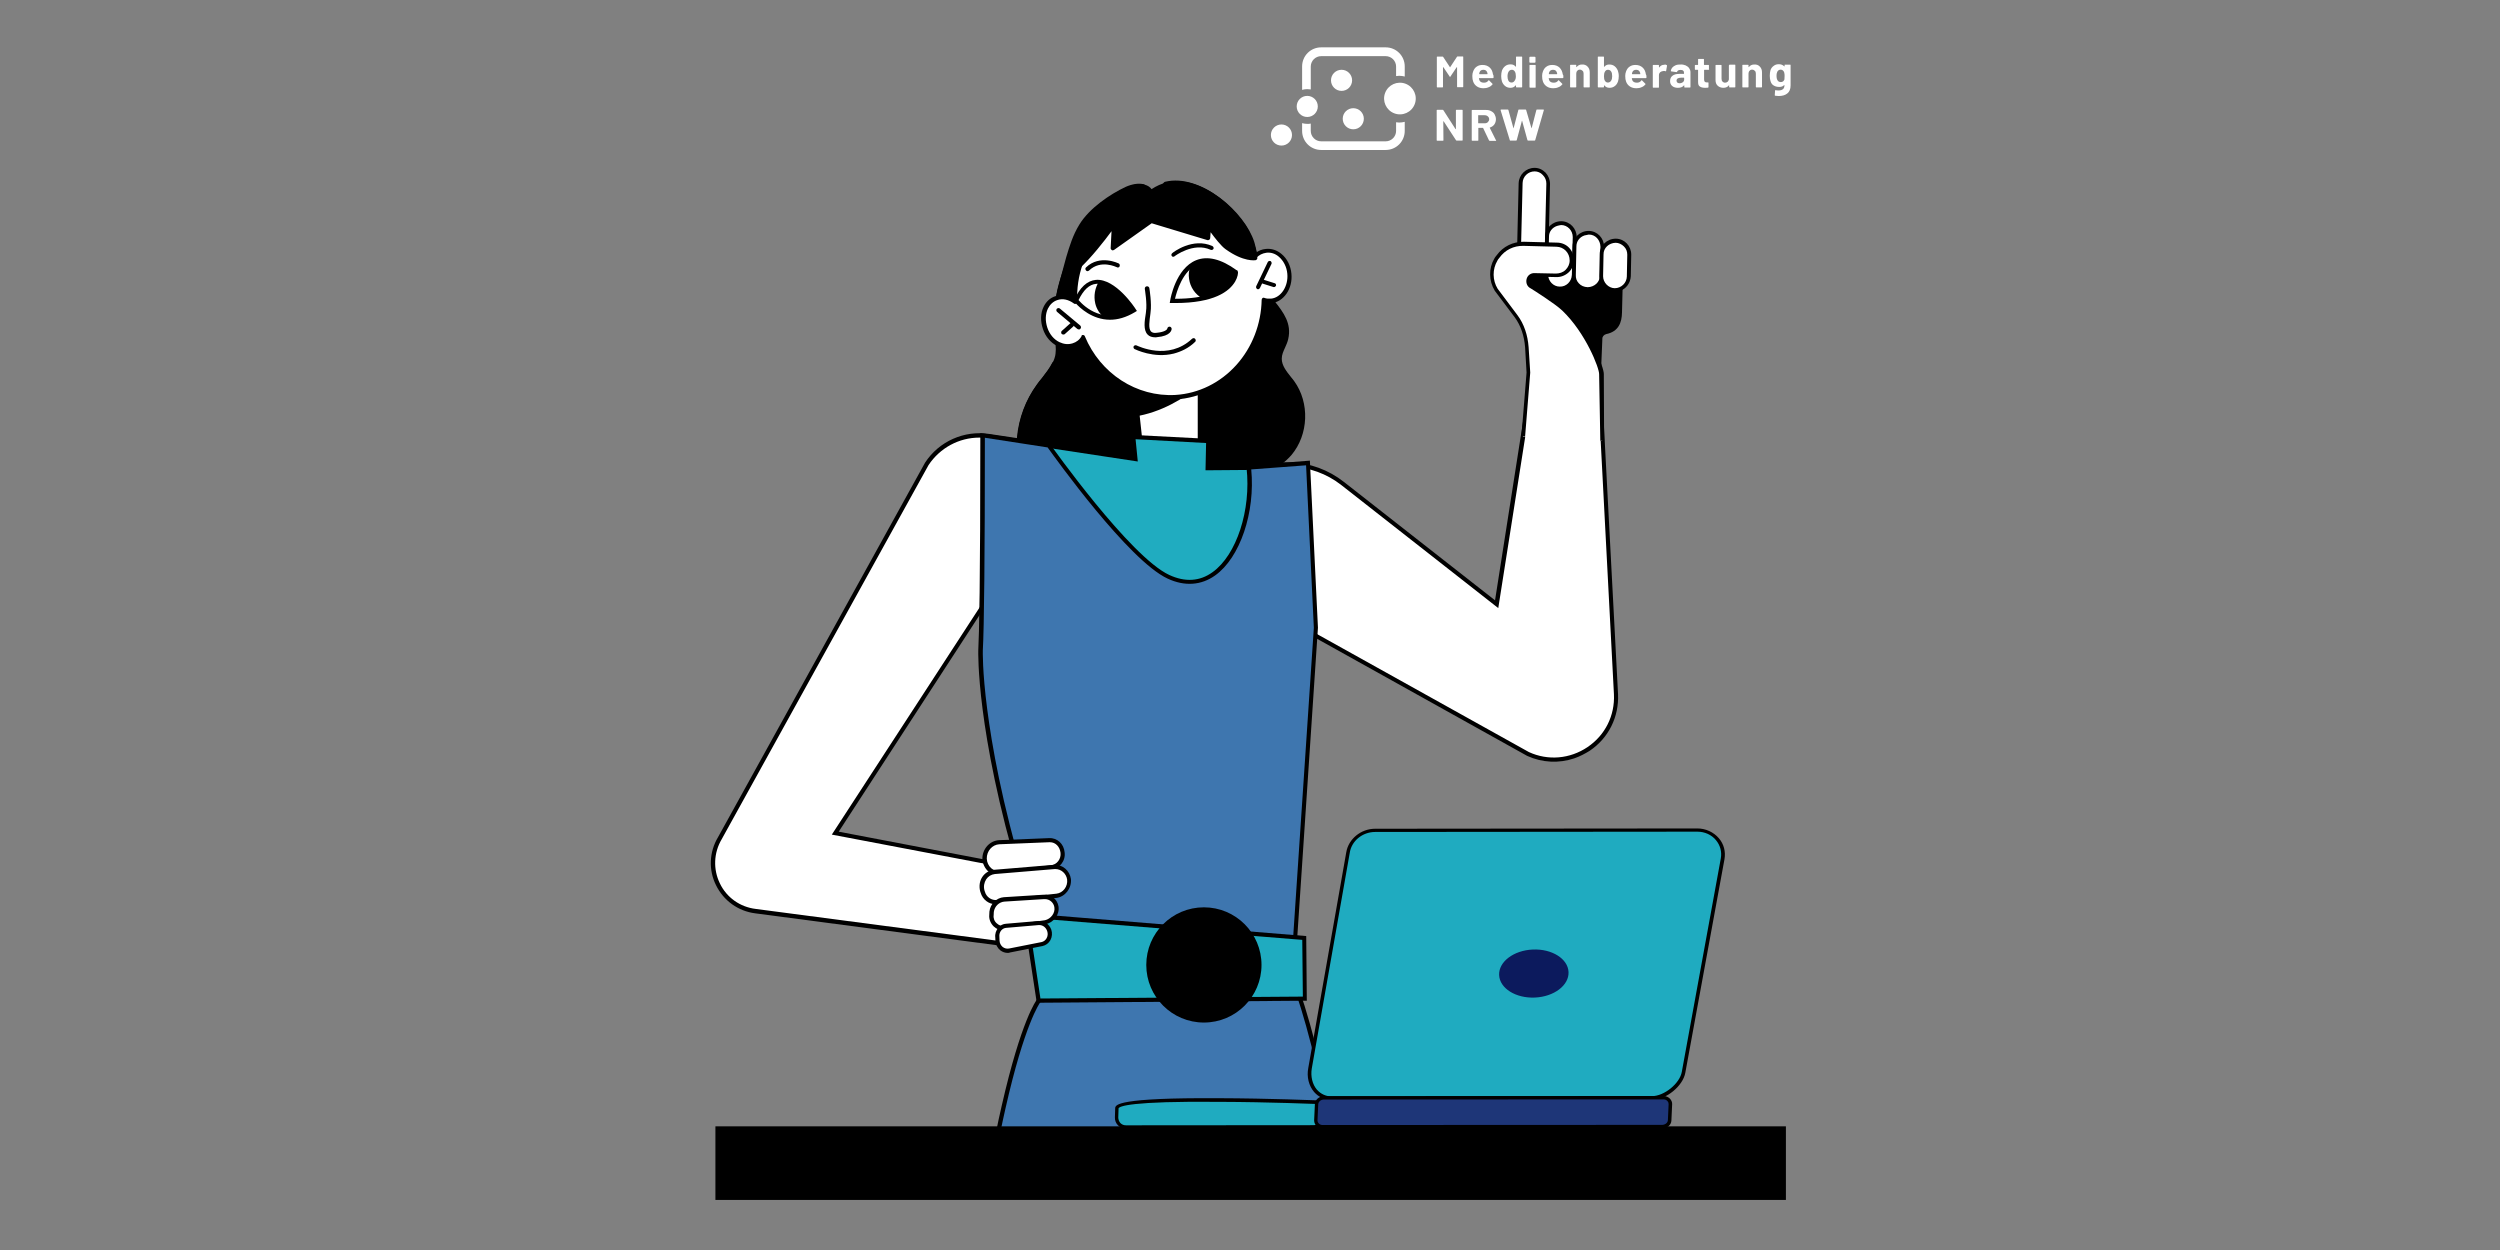 <?xml version="1.0" encoding="utf-8"?>
<!-- Generator: Adobe Illustrator 27.4.0, SVG Export Plug-In . SVG Version: 6.00 Build 0)  -->
<svg version="1.1" id="Ebene_1" xmlns="http://www.w3.org/2000/svg" xmlns:xlink="http://www.w3.org/1999/xlink" x="0px" y="0px"
	 viewBox="0 0 1705.3 852.7" style="enable-background:new 0 0 1705.3 852.7;" xml:space="preserve">
<rect x="0" y="0" width="1705.3" height="852.7" fill="#808080" stroke="none"/>
<style type="text/css">
	.st0{fill:#FFFFFF;}
	.st1{fill:#20ACC0;}
	.st2{fill:#3E76AF;}
	.st3{fill:#1FABC0;}
	.st4{fill:#0C1A5D;}
	.st5{fill:#1E3678;}
</style>
<g>
	<g>
		<g>
			<g>
				<g>
					<g>
						<g>
							<g>
								<g>
									<g>
										<g>
											<path d="M861.4,185.3c0.6,2.1,10.3,90,10.3,90l-138.6,22.3l0.1-88.3L861.4,185.3z"/>
											<path d="M733.1,299c-0.4,0-0.6-0.1-0.9-0.4s-0.5-0.6-0.5-1.2l0.1-88.3c0-0.6,0.5-1.3,1.2-1.4l128.2-24
												c0.8-0.1,1.4,0.3,1.7,1c0.6,2.1,8.8,75.6,10.3,90.3c0.1,0.8-0.4,1.4-1.2,1.5l-138.6,22.4C733.3,299,733.3,299,733.1,299z
												 M734.7,210.4l-0.1,85.5l135.6-21.8c-3.6-32.2-8.8-78.5-9.9-87.2L734.7,210.4z"/>
										</g>
										<g>
											<g>
												<path d="M781.7,296.5c-2.1,5.9-2.3,27.5-7.7,30.9c-5.3,3.4-28.2-4.5-34.6-3.5c-5.2,0.8-10.8,0.9-15.7-1.3
													c-6.4-2.8-10.3-9.5-11.6-16.5c-1.3-7,0.1-13.9,2.2-20.6c2.1-6.6,4.9-13.2,6.6-19.9c2.1-7.9,2.8-16,2.2-24
													c-0.3-5.3-1.9-10.7-3-15.7c-0.1-0.9-0.5-1.9-0.3-3c0.3-6.4,6.3,0.1,7.9,2.1c2.6,2.8,4.8,6.2,7.6,8.6
													c7,5.9,13.2,12.4,19.2,19.3c2.8,3.4,6.3,7,8.5,10.7c3.1,5.2,11.2,8.1,12.6,14.2C777.4,284.8,783.9,289.8,781.7,296.5
													L781.7,296.5z"/>
												<path d="M769.8,329.8c-3.9,0-9.4-1-16.4-2.4c-5.5-1.2-11.3-2.3-13.7-1.9c-6.8,1-12.1,0.5-16.5-1.4
													c-6.3-2.7-11-9.3-12.4-17.5c-1.4-7.7,0.4-15.5,2.2-21.3c0.8-2.6,1.8-5.3,2.7-7.7c1.4-3.9,2.8-8,3.9-12
													c2.1-7.9,2.8-15.7,2.2-23.5c-0.1-3.7-1-7.5-1.9-11.1c-0.4-1.5-0.6-3-1-4.4c0-0.3-0.1-0.5-0.1-0.8
													c-0.1-0.8-0.4-1.7-0.1-2.7c0.1-2.2,0.9-3.5,2.2-3.9c3-1,7.1,3.7,8.3,5.3c0.9,1,1.8,2.2,2.7,3.2c1.5,1.9,3,3.7,4.6,5.2
													c6.3,5.4,12.5,11.6,19.3,19.5c0.6,0.8,1.3,1.5,2.1,2.3c2.4,2.7,4.9,5.5,6.6,8.5c1.2,1.9,3.2,3.6,5.4,5.4
													c3.2,2.6,6.4,5.3,7.3,9.2c0.6,2.3,1.9,4.6,3.1,6.8c2.2,3.9,4.5,7.7,3,12.5l0,0c-0.6,1.8-1.2,5.7-1.7,9.8
													c-1.2,9-2.4,19.2-6.7,21.9C773.6,329.4,771.9,329.8,769.8,329.8z M740.9,322.5c3.1,0,7.9,0.9,13.2,2.1
													c7.1,1.4,16.8,3.4,19.3,1.8c3-1.9,4.4-12.8,5.3-19.9c0.5-4.4,1-8.3,1.8-10.3c1.2-3.6-0.6-6.6-2.7-10.2
													c-1.3-2.3-2.7-4.8-3.5-7.6c-0.6-3-3.5-5.3-6.4-7.6c-2.3-1.8-4.6-3.7-6.1-6.2c-1.7-2.8-4-5.5-6.3-8.1
													c-0.6-0.8-1.4-1.5-2.1-2.3c-6.7-7.7-12.8-13.9-19.1-19.2c-1.9-1.7-3.5-3.6-5-5.5c-0.9-1-1.8-2.2-2.7-3.2
													c-2.1-2.6-4.4-4.4-5.2-4.4c0,0-0.1,0.4-0.3,1.4c0,0.1,0,0.3,0,0.3c-0.1,0.4,0,1,0.1,1.5c0,0.3,0.1,0.5,0.1,0.8
													c0.3,1.3,0.6,2.8,1,4.3c0.9,3.7,1.8,7.7,2.1,11.6c0.6,8-0.1,16.2-2.2,24.4c-1,4.1-2.6,8.3-4,12.2
													c-0.9,2.6-1.8,5.2-2.6,7.6c-1.7,5.5-3.5,12.8-2.2,20c1.3,7.3,5.4,13,10.8,15.5c3.9,1.7,8.8,2.1,15,1.2
													C739.7,322.5,740.2,322.5,740.9,322.5z"/>
											</g>
											<g>
												<path d="M824,254.6c-13.4,15.7-18.6,40.2-3,56.2c2.6,2.6,6.2,5.9,9.5,6.7c3.7,0.8,8.5-1.2,11-3.9
													c2.3-2.7,3.1-6.3,3.9-9.8c3.6-15.9,7.1-31.6,10.7-47.4c1.2-5,2.3-10.6,1.4-15.7c-0.9-5.7-4.8-3.9-9.2-2.6
													C839.1,241.3,830.5,247,824,254.6L824,254.6z"/>
												<path d="M832.4,319.2c-0.6,0-1.4-0.1-2.1-0.3c-3.6-0.9-7.2-4-10.3-7.1c-7.6-7.7-11-17.9-9.8-29.4
													c1-10.1,5.7-20.5,12.6-28.8c6.4-7.6,15.1-13.5,25-16.9c0.5-0.1,0.9-0.3,1.3-0.4c2.7-0.9,5.3-1.7,7.3-0.4
													c1.3,0.8,2.1,2.3,2.4,4.5c0.9,5.3-0.1,10.7-1.4,16.2c-1.8,7.9-3.6,15.9-5.3,23.7c-1.8,7.9-3.6,15.9-5.4,23.7v0.1
													c-0.8,3.6-1.7,7.3-4.1,10.3C840.2,317.4,836,319.2,832.4,319.2z M853.9,238.3c-1,0-2.4,0.4-4,0.9
													c-0.4,0.1-0.8,0.3-1.3,0.4c-9.2,3.2-17.7,8.9-23.7,16l0,0c-17.1,20.1-14.4,42.5-3.1,54.3c2.6,2.6,5.9,5.7,8.9,6.3
													c3,0.6,7.3-0.9,9.5-3.5c2.1-2.3,2.7-5.7,3.5-9v-0.1c1.8-8,3.6-15.9,5.4-23.7c1.8-7.9,3.6-15.9,5.4-23.7
													c1.2-5.3,2.2-10.4,1.4-15.2c-0.3-1.3-0.6-2.2-1.2-2.4C854.7,238.3,854.5,238.3,853.9,238.3z"/>
											</g>
											<g>
												<g>
													<path d="M720,219.9c0.5-7.1,6.6-8.5,12.2-6.6c5.2-28.1,23-30.8,31.5-41.1c4.4-5.3,2.6-14.8,7.3-19.5
														c1.4-1.4,7.1-4.1,7.1-4.1s1.2,7.3,1.7,9.4c2.1,7.2,5.5,14.2,10.3,19.9c8.9,10.3,22.2,16.8,35.7,17.7
														c2.1,9.8,8.1,20.4,18.2,21.3c1.5-3.5,9.5-5.5,12.6-3c5.3,4.5,2.6,12.6,0,17.9c-1.4,2.8-3.1,5.5-5.3,7.7
														c-1.3,1.4-2.8,2.6-4.4,3.5c-0.6,0.3-5,1.5-5.3,1.9c-1.9,4.1-3,10.1-5.3,13.9c-3.1,5.5-5.3,12.9-8.5,17
														c-5.5,7.3-10.3,9.8-10.6,19c-0.1,10.3-10.6,23.1-1.4,27.9c13,6.6,45,1.2,56.7-7.3c2.3-1.7,4.4-3.6,6.3-5.8
														c11.3-13.4,12.1-34.4,1.9-48.6c-3.7-5-8.8-9.9-8.8-16.2c0-4.9,3.4-9.2,4.4-13.7c3.9-16.6-13.8-25.1-17.8-39.7
														c-2.2-8.5-2.8-17.4-5.3-25.8c-6.3-20.2-34.9-45.4-58.3-39.7c-3.7,0.9-7.3,2.7-10.8,5.2c-0.9-1.9-2.6-3.1-4.5-3.6
														c-3.5-0.9-7.7,0-11.2,1.5c-11.2,5.3-24.6,14.6-31.1,25.1c-6.4,10.6-8.1,21-12.4,32.8c-1.5,4.4-3,9.3-3.9,14.2l0,0
														C719.9,207.3,719.7,213.9,720,219.9L720,219.9z"/>
													<path d="M832.3,327c-6.7,0-12.8-0.9-17-3c-7-3.6-4.5-11-2.1-18.1c1.3-3.7,2.6-7.6,2.7-11.1c0.3-7.3,3.2-10.8,7-15.1
														c1.3-1.4,2.6-3,3.9-4.8c1.8-2.3,3.2-5.7,4.9-9.4c1.2-2.6,2.2-5.2,3.5-7.5c1.3-2.1,2.2-4.9,3-7.6
														c0.6-2.2,1.4-4.4,2.2-6.2c0-0.1,0.1-0.1,0.1-0.1c0.4-0.5,0.8-0.8,4.8-2.1c0.5-0.1,0.9-0.3,1.2-0.4
														c1.5-0.9,2.8-1.9,4-3.1c1.8-1.9,3.5-4.3,5-7.3c2.6-5.3,4.8-12.4,0.4-16.1c-1-0.9-3.2-1-5.5-0.5s-4.4,1.8-4.9,3
														c-0.3,0.5-0.8,0.9-1.4,0.9c-10.7-0.9-16.9-11.9-19.2-21.4c-13.7-1.2-26.8-7.9-35.6-18.1c-4.8-5.7-8.4-12.6-10.6-20.4
														c-0.4-1.4-1-5.3-1.4-7.6c-1.9,1-4.3,2.3-4.9,3c-2.2,2.1-2.8,5.5-3.5,9.2c-0.6,3.6-1.4,7.3-3.7,10.2
														c-2.6,3.2-6.1,5.5-9.5,8.1c-8.5,6.1-18.1,13-21.5,32.2c-0.1,0.4-0.4,0.8-0.6,1c-0.4,0.3-0.8,0.3-1.2,0.1
														c-3.1-1-5.9-0.9-7.9,0.3c-1.5,1-2.3,2.7-2.4,5c0,0.8-0.6,1.3-1.4,1.3l0,0c-0.8,0-1.4-0.6-1.4-1.4
														c-0.4-7.7,0.1-13.8,1.3-19.3c0.8-4.5,2.2-9.3,3.9-14.3c1.3-3.7,2.4-7.2,3.5-10.7c2.3-7.6,4.5-15,9-22.3
														c6.8-11.1,20.8-20.6,31.7-25.7c4.4-1.9,8.8-2.6,12.2-1.7c1.9,0.5,3.5,1.5,4.6,3c3.4-2.2,6.7-3.7,10.1-4.5
														c24.2-5.9,53.6,20.4,60,40.7c1.3,4.6,2.2,9.4,3,14.1c0.6,3.9,1.3,8,2.3,11.7c1.5,5.5,5.2,10.3,8.8,14.8
														c5.7,7.3,11.5,14.8,9,25.5c-0.4,1.9-1.3,3.9-2.1,5.7c-1.2,2.6-2.3,5-2.3,7.7c0,4.6,3.2,8.6,6.3,12.5
														c0.8,0.9,1.5,1.9,2.2,2.8c10.7,14.8,9.8,36.5-1.9,50.4c-2.1,2.4-4.3,4.4-6.6,6.1C865.2,322.6,847.1,327,832.3,327z
														 M842.9,246c-0.8,1.5-1.3,3.5-1.9,5.4c-0.9,2.8-1.8,5.8-3.2,8.3c-1.2,2.2-2.3,4.8-3.4,7.2c-1.7,3.7-3.2,7.3-5.2,9.9
														c-1.4,1.9-2.8,3.5-4,4.9c-3.6,4.1-6.1,7-6.2,13.3c0,3.9-1.4,8-2.8,12c-2.6,7.5-3.9,12.1,0.6,14.4
														c12.4,6.2,44,0.9,55.2-7.2c2.2-1.5,4.1-3.4,6.1-5.5c11-12.9,11.7-33,1.8-46.8c-0.6-0.9-1.4-1.8-2.1-2.7
														c-3.4-4.3-7-8.8-7-14.3c0-3.2,1.3-6.1,2.6-8.9c0.8-1.8,1.5-3.5,1.9-5.2c2.2-9.4-3-16-8.5-23.1
														c-3.7-4.8-7.6-9.8-9.3-15.9c-1-4-1.7-8.1-2.4-12c-0.8-4.5-1.5-9.3-2.8-13.7c-6.1-19.2-33.8-44.2-56.6-38.7
														c-3.4,0.8-6.8,2.4-10.3,4.9c-0.4,0.3-0.8,0.4-1.2,0.3c-0.4-0.1-0.8-0.4-0.9-0.8c-0.8-1.8-2.4-2.4-3.6-2.8
														c-2.7-0.8-6.6-0.1-10.3,1.4c-10.4,4.9-24,13.9-30.4,24.6c-4.3,7.1-6.4,14.2-8.8,21.7c-1,3.5-2.2,7.1-3.5,10.8
														c-1.7,4.9-3,9.5-3.9,13.9c-0.8,3.6-1.3,7.6-1.4,12.1c0.4-0.3,0.6-0.5,1-0.8c2.3-1.5,5.4-1.9,8.8-1
														c4-19.2,14.2-26.6,22.4-32.5c3.5-2.4,6.7-4.8,9-7.7c1.9-2.3,2.4-5.5,3.1-8.9c0.8-3.9,1.5-7.9,4.3-10.7
														c1.5-1.5,6.4-3.9,7.5-4.4c0.4-0.3,0.9-0.1,1.3,0c0.4,0.3,0.6,0.6,0.8,1c0,0.1,1.2,7.3,1.7,9.3
														c2.1,7.2,5.5,13.9,10.1,19.3c8.5,9.8,21.5,16.2,34.7,17.1c0.6,0,1.2,0.5,1.3,1.2c1.8,8.5,7.1,18.6,16,20
														c1.4-1.9,4-3.1,6.3-3.6c3.2-0.8,6.3-0.4,8,1.2c4.6,4,4.8,10.7,0.4,19.7c-1.8,3.5-3.5,6.1-5.5,8.1
														c-1.3,1.4-2.8,2.6-4.6,3.7l-0.1,0.1c-0.3,0.1-0.8,0.3-1.4,0.5C845.3,245.1,843.5,245.6,842.9,246z"/>
												</g>
												<g>
													<path d="M699.7,317.2c5.5,6.3,15,6.6,23.2,6.4c3.9,0,7.9-0.1,11.6-0.6c3.7-0.6,7.6-1.5,10.8-3.6
														c11.7-7.2,10.2-23.2,6.4-36.5c-3.7-13.2-12.9-26.3-20.9-37.3c-7-9.5-10.1-16.6-11-21.8c0,0.1,0,0.5,0,0.8
														c0.6,5.7,2.2,11.2,1.4,16.8c-0.3,2.3-1.2,4.5-2.1,6.6c-2.7,5.5-7.1,10.3-10.7,15.3c-7.3,10.2-12,22.4-13.2,35.1
														C694.8,305,695.4,312.3,699.7,317.2L699.7,317.2z"/>
													<path d="M720.5,325c-8.3,0-16.5-0.9-21.9-7c-4-4.4-5.4-11-4.6-19.9c1.2-12.9,5.8-25.3,13.4-35.7c1-1.5,2.3-3.1,3.5-4.5
														c2.6-3.4,5.3-6.8,7.2-10.6c0.9-1.9,1.7-4,1.9-6.1c0.5-3.7-0.1-7.6-0.8-11.6c-0.3-1.5-0.5-3.2-0.6-4.9v-0.1v-0.7
														c0-0.8,0.5-1.4,1.3-1.4s1.4,0.5,1.5,1.2c1,5.7,4.6,12.8,10.7,21.1c8.3,11.3,17.3,24.5,21.1,37.8
														c5.4,19.1,3,32-7.1,38.2c-3.5,2.2-7.7,3.2-11.3,3.7c-3.4,0.5-7.1,0.6-11.9,0.6C722.2,325,721.4,325,720.5,325z
														 M722.9,235.8c0.1,1.9,0.1,3.9-0.1,5.8c-0.3,2.4-1.2,4.8-2.2,7c-1.9,4.1-4.8,7.7-7.5,11.2c-1.2,1.4-2.3,3-3.4,4.4
														c-7.3,10.1-11.7,22-12.9,34.3c-0.8,8.1,0.5,13.9,3.9,17.8l0,0c5,5.7,13.7,6.1,22,5.9c4.6,0,8.3-0.3,11.5-0.6
														c3.5-0.6,7.2-1.4,10.2-3.4c8.9-5.4,10.8-17.1,5.8-34.9c-3.6-12.8-12.6-25.7-20.6-36.7
														C727.1,242.6,724.8,239.2,722.9,235.8z"/>
												</g>
												<g>
													<path d="M795.4,146.3c5.3,7.1,13.7,10.8,21.7,15c8,4.1,16,9.2,19.3,17.3c3.6,8.8,1.3,20.2,7.7,27.2
														c5,5.3,13.5,6.2,18.7,11.3c5.7,5.7,5.7,14.6,5.2,22.4c-0.5,8.6-0.9,17.7-5,25.1c-4.9,8.9-14.3,15.3-16.5,25.3
														c-1.9,8.5,2.7,17.8,10.1,22.2c4.8,2.8,10.6,3.7,16,3c2.3-1.7,4.4-3.6,6.3-5.8c11.3-13.4,12.1-34.4,1.9-48.6
														c-3.7-5-8.8-9.9-8.8-16.2c0-4.9,3.4-9.2,4.4-13.7c3.9-16.6-13.8-25.1-17.8-39.7c-2.2-8.5-2.8-17.4-5.3-25.8
														c-6.3-20.2-34.9-45.4-58.3-39.7C790.5,131.4,789.5,138.5,795.4,146.3L795.4,146.3z"/>
													<path d="M868.8,316.8c-4.6,0-9.2-1.2-12.9-3.5c-8.3-4.9-12.8-14.8-10.7-23.7c1.4-6.3,5.5-11.3,9.7-16.1
														c2.6-3,5.2-6.1,7-9.5c3.9-7,4.3-15.3,4.8-23.6v-1c0.5-7.5,0.5-16-4.8-21.3c-2.3-2.3-5.5-3.7-8.8-5.3
														c-3.5-1.5-7.2-3.2-9.9-6.1c-4.1-4.5-4.9-10.7-5.7-16.6c-0.5-3.7-0.9-7.7-2.3-11.1c-3.2-7.7-10.8-12.5-18.7-16.5
														c-0.9-0.4-1.7-0.9-2.6-1.3c-7.2-3.6-14.7-7.5-19.6-14.1c-7.2-9.7-4.3-17.5-0.4-22.6c0.3-0.3,0.5-0.4,0.8-0.5
														c24.2-5.9,53.6,20.4,60,40.7c1.3,4.6,2.2,9.4,3,14.1c0.6,3.9,1.3,8,2.3,11.7c1.5,5.5,5.2,10.3,8.8,14.8
														c5.7,7.3,11.5,14.8,9,25.5c-0.4,1.9-1.3,3.9-2.1,5.7c-1.2,2.6-2.3,5-2.3,7.7c0,4.6,3.2,8.6,6.3,12.5
														c0.8,0.9,1.5,1.9,2.2,2.8c10.7,14.8,9.8,36.5-1.9,50.4c-2.1,2.4-4.3,4.4-6.6,6.1c-0.1,0.1-0.4,0.3-0.6,0.3
														C871.4,316.8,870.1,316.8,868.8,316.8z M795.8,126.9c-4.4,5.9-4.1,12.1,0.6,18.6l0,0c4.5,6.1,11.3,9.5,18.6,13.3
														c0.9,0.4,1.7,0.9,2.6,1.3c8.3,4.3,16.5,9.4,20,18.1c1.5,3.7,2.1,7.9,2.6,11.7c0.8,5.8,1.4,11.2,4.9,15
														c2.3,2.4,5.5,3.9,9,5.4c3.4,1.5,7,3.1,9.7,5.8c5.9,5.9,6.2,14.8,5.5,23.6v1c-0.5,8.5-1,17.3-5.2,24.8
														c-1.9,3.6-4.6,6.8-7.3,9.9c-4,4.8-7.7,9.3-9,15c-1.7,7.6,2.3,16.4,9.4,20.6c4.3,2.4,9.4,3.5,14.7,2.8
														c2.1-1.5,3.9-3.2,5.8-5.4c11-12.9,11.7-33,1.8-46.8c-0.6-0.9-1.4-1.8-2.1-2.7c-3.4-4.3-7-8.8-7-14.3
														c0-3.2,1.3-6.1,2.6-8.9c0.8-1.8,1.5-3.5,1.9-5.2c2.2-9.4-3-16-8.5-23.1c-3.7-4.8-7.6-9.8-9.3-15.9c-1-4-1.7-8.1-2.4-12
														c-0.8-4.5-1.5-9.3-2.8-13.7C846,146.6,818.6,121.8,795.8,126.9z"/>
												</g>
												<g>
													<path d="M699.7,317.2c5.5,6.3,15,6.6,23.2,6.4c3.9,0,7.9-0.1,11.6-0.6c-0.8-0.8-1.5-1.5-2.6-2.3
														c-10.1-9.2-16.8-21.8-19-35.3c-0.9-6.4-0.9-13.2,0.3-19.6c0.8-4.9,6.2-13,5.8-17.4c0-0.1,0-0.1,0-0.3
														c-2.7,5.5-7.1,10.3-10.7,15.3c-7.3,10.2-12,22.4-13.2,35.1C694.8,305,695.4,312.3,699.7,317.2L699.7,317.2z"/>
													<path d="M720.5,325c-8.3,0-16.5-0.9-21.9-7c-5-5.7-5.2-13.9-4.9-19.7c1.2-12.9,5.8-25.3,13.4-35.8
														c1-1.5,2.3-3.1,3.5-4.5c2.6-3.4,5.3-6.8,7.2-10.6c0.3-0.6,1-0.9,1.7-0.8c0.6,0.1,1.2,0.8,1.2,1.4v0.3
														c0.3,2.7-1.4,6.4-3.1,10.3c-1.2,2.6-2.3,5.4-2.7,7.3c-1.2,6.1-1.2,12.5-0.3,19.2c2.2,13.3,8.8,25.5,18.4,34.4
														c1,0.8,1.9,1.7,2.7,2.4c0.4,0.4,0.5,0.9,0.4,1.4c-0.1,0.5-0.6,0.9-1.2,1c-3.2,0.4-7,0.6-11.9,0.6
														C722.2,325,721.4,325,720.5,325z M714.8,257.3c-0.6,0.8-1.3,1.7-1.9,2.4c-1.2,1.4-2.3,3-3.4,4.4
														c-7.3,10.1-11.7,22-12.9,34.3c-0.3,5.2-0.3,12.8,4.1,17.7l0,0c5,5.7,13.7,6.1,22,5.9c3.2,0,5.9-0.1,8.3-0.3
														c0,0-0.1,0-0.1-0.1c0,0-0.1,0-0.1-0.1c-10.2-9.3-17.1-22.2-19.5-36.1c-1-7-0.9-13.7,0.3-20.1
														C712.2,263.1,713.4,260.4,714.8,257.3C714.8,257.5,714.8,257.3,714.8,257.3z"/>
												</g>
												<g>
													<g>
														<path d="M818.5,197.6c6.2,0,12.2-1.3,17.8-3.9l-0.3-0.6c-13.8,6.6-31.1,4.8-43.1-4.9s-17.8-25.9-14.4-40.9l-0.6-0.1
															c-3.4,15.1,2.6,31.8,14.8,41.5C799.8,194.7,809.2,197.6,818.5,197.6L818.5,197.6z"/>
														<path d="M818.5,199.1c-10.1,0-19.6-3.2-26.7-9.3c-12.6-9.9-18.8-27.2-15.3-42.9c0.1-0.8,0.9-1.3,1.7-1.2l0.6,0.1
															c0.4,0.1,0.8,0.3,0.9,0.6c0.3,0.4,0.3,0.8,0.3,1.2c-3.2,14.3,2.4,30.2,13.9,39.5c11.5,9.2,28.1,11.1,41.5,4.8
															c0.4-0.1,0.8-0.1,1.2,0c0.4,0.1,0.6,0.4,0.8,0.8l0.3,0.6c0.3,0.8,0,1.5-0.8,1.8C831.1,197.8,824.9,199.1,818.5,199.1z
															"/>
													</g>
													<g>
														<path d="M731.2,209.9h0.6c-0.5-12.2,4.5-24.5,13.7-32.9c1.2-0.9,2.2-1.9,3.1-2.8c2.3-2.1,4.9-4.1,6.7-6.6
															c1.7-2.3,3-5.2,4.1-7.9c0.8-1.7,1.5-3.6,2.6-5.3c2.2-3.9,6.3-8,11-7.7v-0.6c-5.2-0.3-9.4,3.9-11.6,8
															c-0.9,1.7-1.7,3.6-2.6,5.3c-1.2,2.7-2.3,5.3-3.9,7.7c-1.9,2.6-4.3,4.5-6.6,6.4c-1.2,0.9-2.2,1.9-3.4,2.8
															C735.7,185,730.7,197.4,731.2,209.9L731.2,209.9z"/>
														<path d="M731.8,211.3h-0.6c-0.8,0-1.4-0.6-1.4-1.4c-0.5-13,4.6-25.7,14.3-34.7c0.6-0.5,1.2-1,1.7-1.4
															c0.5-0.5,1.2-1,1.8-1.4c2.3-1.9,4.5-3.7,6.3-6.2c1.4-2.3,2.6-4.9,3.7-7.5c0.5-0.9,0.9-1.8,1.3-2.7
															c0.4-0.9,0.9-1.8,1.3-2.7c2.3-4.4,7-9,12.9-8.8c0.8,0,1.4,0.6,1.4,1.4v0.6c0,0.4-0.1,0.8-0.5,1
															c-0.4,0.3-0.6,0.4-1,0.4c-4-0.3-7.7,3.6-9.7,7c-0.8,1.3-1.4,2.6-1.9,4c-0.1,0.4-0.4,0.9-0.5,1.3
															c-1.2,2.6-2.4,5.7-4.3,8.1c-1.5,2.2-3.6,4-5.7,5.7c-0.4,0.4-0.8,0.8-1.3,1c-0.9,0.9-1.9,1.9-3.2,2.8
															c-8.6,8-13.7,19.9-13.2,31.7c0,0.4-0.1,0.8-0.4,1C732.6,211.2,732.2,211.3,731.8,211.3z"/>
													</g>
													<g>
														<path d="M825.5,193.9l0.6-0.3c-1.4-3-4.5-5.5-9.2-7.2c-1.3-0.5-2.7-0.9-3.9-1.4c-2.3-0.8-4.8-1.5-7-2.7
															c-6.7-3.6-10.8-10.8-14.2-17.3l-0.6-1.2c-3.4-6.4-6.7-13-12.6-17.4l-0.3,0.5c5.7,4.3,9.2,10.8,12.4,17.3l0.6,1.2
															c3.5,6.4,7.6,13.8,14.4,17.4c2.2,1.3,4.8,2.1,7.1,2.8c1.3,0.5,2.7,0.9,3.9,1.4C821.2,188.7,824,191.1,825.5,193.9
															L825.5,193.9z"/>
														<path d="M825.5,195.3c-0.5,0-1-0.3-1.3-0.8c-1.3-2.6-3.9-4.6-7.9-6.2c-0.6-0.3-1.3-0.5-2.1-0.8
															c-0.6-0.3-1.3-0.4-1.8-0.6l-0.8-0.3c-2.1-0.6-4.5-1.4-6.6-2.7c-7.3-3.9-11.7-12-15-17.9l-0.6-1.2
															c-3.5-6.8-6.7-12.9-12-16.8c-0.5-0.4-0.8-1.2-0.4-1.8l0.3-0.5c0.1-0.4,0.5-0.6,0.9-0.8c0.4-0.1,0.9,0,1.2,0.3
															c6.1,4.5,9.5,11.1,12.9,17.5l0.8,1.4c3.4,6.3,7.3,13.3,13.7,16.8c1.9,1,4.1,1.7,6.2,2.4l0.5,0.1h0.1
															c0.6,0.3,1.3,0.5,1.9,0.8c0.6,0.3,1.3,0.4,1.8,0.6c4.8,1.8,8.3,4.5,9.9,8c0.1,0.4,0.1,0.8,0,1.2
															c-0.1,0.4-0.4,0.6-0.8,0.8l-0.6,0.3C825.8,195.3,825.6,195.3,825.5,195.3z"/>
													</g>
													<g>
														<path d="M859,203.4c1.2,0,2.2-0.1,3.5-0.6l-0.1-0.6c-5.9,2.1-12.2-2.2-15.2-7.1c-2.8-4.8-3.6-10.2-4.5-15.6
															c-0.1-0.8-0.1-1.4-0.3-2.2c-1.2-6.3-2.7-12.8-7.1-17.1c-3.9-3.9-9.5-5.7-15.1-7c-0.8-0.1-1.5-0.3-2.3-0.5
															c-4.5-0.9-9.3-2.1-13.4-4.4c-4.4-2.6-8.5-7.6-7.9-13.2L796,135c-0.8,5.8,3.6,11.2,8.1,13.8c4.1,2.3,8.9,3.5,13.5,4.4
															c0.8,0.1,1.5,0.3,2.3,0.5c5.3,1.3,10.8,2.8,14.8,6.7c4.4,4.4,5.9,10.7,7,16.8c0.1,0.8,0.1,1.4,0.3,2.2
															c0.8,5.3,1.7,11,4.5,15.9C848.9,199.7,853.7,203.4,859,203.4L859,203.4z"/>
														<path d="M859,204.9c-5.4,0-10.8-3.5-13.8-9c-3.1-5.3-4-11.3-4.6-16.4c-0.1-0.4-0.1-0.8-0.1-1.2c0-0.3,0-0.6-0.1-1
															c-1-5.9-2.4-11.9-6.6-16c-3.6-3.5-8.8-5-14.2-6.3c-0.8-0.3-1.4-0.4-2.2-0.5c-4.8-0.9-9.7-2.1-14.1-4.5
															c-4.9-2.8-9.7-8.8-8.9-15.2c0-0.4,0.3-0.8,0.6-1c0.4-0.3,0.8-0.3,1.2-0.3l0.6,0.1c0.8,0.1,1.3,0.8,1.2,1.5
															c-0.5,4.9,3.2,9.4,7.2,11.7c3.9,2.2,8.5,3.4,13,4.3h0.1c0.6,0.3,1.4,0.4,2.1,0.5c5.5,1.3,11.6,3.1,15.9,7.3
															c4.8,4.8,6.3,11.7,7.5,17.9c0.1,0.4,0.1,0.8,0.1,1.3c0,0.3,0,0.6,0.1,1l0.1,0.9c0.9,5.2,1.7,9.9,4.1,14.2
															c2.7,4.5,8.4,8.3,13.5,6.4c0.4-0.1,0.8-0.1,1.2,0.1s0.6,0.5,0.6,1l0.1,0.6c0.1,0.6-0.3,1.4-0.9,1.7
															C861.7,204.7,860.5,204.9,859,204.9z"/>
													</g>
													<g>
														<path d="M865.8,311.7c8.9-2.6,15.9-10.7,17-19.9c0.9-8.6-0.6-18.2-4.5-27.1c-0.9-1.9-1.9-3.9-3-5.8
															c-3.5-6.3-6.6-12.2-4.8-18.8c0.5-1.4,1.2-2.8,1.9-4.3c0.9-1.9,1.9-3.7,2.2-5.7c0.6-3.4-0.6-13.2-3.9-14.6l-0.3,0.6
															c2.8,1.3,4.3,10.3,3.6,13.9c-0.3,1.9-1.3,3.7-2.2,5.5c-0.8,1.4-1.5,3-1.9,4.4c-2.1,6.7,1.4,13.2,4.8,19.3
															c0.9,1.9,2.1,3.9,3,5.8c3.9,8.6,5.5,18.1,4.5,26.7c-1.2,8.9-7.9,16.8-16.5,19.3L865.8,311.7L865.8,311.7z"/>
														<path d="M865.8,313.2c-0.3,0-0.6-0.1-0.9-0.3c-0.4-0.3-0.5-0.6-0.5-1.2v-0.4c0-0.6,0.4-1.2,1-1.4
															c8-2.4,14.4-9.8,15.5-18.2c1-8.1-0.6-17.4-4.4-25.9c-0.4-0.9-0.9-1.9-1.4-2.8c-0.5-1-1-1.9-1.5-3
															c-3.4-6.1-7.1-13-4.9-20.4c0.4-1.5,1.3-3.4,2.1-4.6l0.4-0.6c0.8-1.5,1.5-3,1.7-4.4c0.6-3.9-1-11.6-2.8-12.4
															c-0.6-0.3-1-1.2-0.8-1.8l0.3-0.6c0.1-0.4,0.4-0.6,0.8-0.8c0.4-0.1,0.8-0.1,1.2,0c4.3,1.9,5.3,12.9,4.6,16.1
															c-0.3,1.7-1,3.4-1.8,4.9c-0.1,0.4-0.4,0.6-0.5,1c-0.8,1.4-1.4,2.8-1.9,4.1c-1.5,5.7,0.9,10.8,4.6,17.7
															c1,1.9,2.1,3.9,3,5.9c3.9,9,5.5,19,4.6,27.9c-1.3,9.7-8.6,18.3-18.1,21.1C866.1,313.2,865.9,313.2,865.8,313.2z"/>
													</g>
													<g>
														<path d="M861.9,304.5c4.8-1.2,8.8-4.4,11.2-8.5c2.3-4.3,2.8-9.4,1.4-13.9l-0.6,0.1c1.4,4.4,0.9,9.4-1.4,13.5
															s-6.3,7.1-10.8,8.1L861.9,304.5L861.9,304.5z"/>
														<path d="M861.9,305.9c-0.5,0-1.2-0.4-1.3-0.9l-0.3-0.6c-0.1-0.4-0.1-0.8,0-1.2c0.3-0.4,0.5-0.6,0.9-0.8
															c4.1-0.9,7.7-3.6,9.9-7.5c2.1-3.7,2.6-8.4,1.3-12.4c-0.1-0.4-0.1-0.8,0.1-1.2c0.3-0.4,0.5-0.6,0.9-0.6l0.6-0.1
															c0.8-0.1,1.4,0.3,1.7,1c1.5,4.9,0.9,10.4-1.5,15.1c-2.8,4.6-7.2,8-12.1,9.3C862.2,305.9,862.1,305.9,861.9,305.9z"/>
													</g>
													<g>
														<path d="M737.3,314.7c6.7-5.5,10.8-13.9,11-22.7c0.1-8.6-3.6-17.3-10.1-23.1l-0.5,0.5c6.3,5.7,10.1,13.9,9.9,22.7
															c-0.1,8.5-4.3,16.8-10.8,22.2L737.3,314.7L737.3,314.7z"/>
														<path d="M737.3,316.1c-0.3,0-0.6-0.1-0.9-0.3l-0.5-0.4c-0.4-0.3-0.5-0.6-0.5-1.2c0-0.4,0.1-0.9,0.5-1.2
															c6.3-5.2,10.2-13.2,10.3-21.1c0.1-8.3-3.4-16.1-9.4-21.5c-0.3-0.3-0.5-0.6-0.5-1s0.1-0.8,0.4-1l0.5-0.5
															c0.5-0.5,1.4-0.5,1.9,0c6.7,6.1,10.7,15.1,10.6,24.1c-0.1,9-4.4,17.9-11.5,23.7C737.9,316,737.6,316.1,737.3,316.1z"
															/>
													</g>
													<g>
														<path d="M729.4,310.6c4.4-1.5,8.1-5,10.1-9.4c1.9-4.4,2.1-9.3,0.3-13.8l-0.6,0.1c1.7,4.3,1.5,9.2-0.3,13.2
															c-1.9,4.1-5.5,7.6-9.8,9.2L729.4,310.6L729.4,310.6z"/>
														<path d="M729.4,312c-0.5,0-1-0.3-1.3-0.8l-0.4-0.8c-0.1-0.4-0.3-0.8,0-1.2c0.1-0.4,0.5-0.6,0.9-0.8
															c3.9-1.4,7.2-4.5,9-8.4c1.7-3.6,1.7-8.1,0.3-12c-0.1-0.4-0.1-0.9,0.1-1.2c0.3-0.4,0.5-0.6,1-0.8l0.6-0.1
															c0.6-0.1,1.4,0.3,1.7,0.9c1.9,4.8,1.8,10.2-0.3,15c-2.1,4.6-6.2,8.5-11,10.2C729.7,312,729.5,312,729.4,312z"/>
													</g>
													<g>
														<path d="M813.3,196.2c4.3,0,8.4-1.2,11.5-3.5l-0.3-0.5c-5.9,4.3-14.8,4.5-22.2,0.6c-7.9-4.3-12.6-11.7-15.1-17.4
															c-3.1-7.2-4.8-15.1-6.3-22.7l-0.6,0.1c1.5,7.7,3.1,15.6,6.3,22.8c2.6,5.7,7.2,13.4,15.3,17.8
															C805.6,195.3,809.6,196.2,813.3,196.2L813.3,196.2z"/>
														<path d="M813.3,197.6c-4,0-8.3-1-12-2.8c-6.7-3.6-12.1-9.8-16-18.4c-3.2-7.2-4.8-15.2-6.3-22.8l-0.1-0.4
															c-0.1-0.8,0.4-1.5,1.2-1.7l0.6-0.1c0.8-0.1,1.5,0.4,1.7,1.2c1.7,8.3,3.4,15.6,6.2,22.4c1.9,4.4,6.2,12.2,14.4,16.8
															c6.8,3.6,15.2,3.4,20.6-0.5c0.4-0.3,0.8-0.4,1.2-0.3c0.4,0.1,0.8,0.4,0.9,0.8l0.3,0.5c0.3,0.6,0.1,1.4-0.4,1.8
															C822.5,196.3,818.1,197.6,813.3,197.6z"/>
													</g>
													<g>
														<path d="M730,210.3l0.6-0.1c-0.9-7.3,1.3-15.7,6.4-24.6c2.2-3.7,4.8-7.2,7.1-10.8c2.6-3.6,5-7.2,7.2-11.2
															c0.8-1.4,1.5-2.8,2.3-4.3c1.9-3.5,3.7-7.1,6.3-10.1c4.1-5,9.2-7.7,13.9-7.7v-0.6c-5,0-10.3,2.8-14.6,8
															c-2.6,3.1-4.5,6.7-6.3,10.2c-0.8,1.4-1.5,2.8-2.3,4.3c-2.2,3.7-4.8,7.6-7.2,11c-2.3,3.5-5,7.1-7.1,10.8
															C731.2,194.3,729,202.7,730,210.3L730,210.3z"/>
														<path d="M730,211.7c-0.3,0-0.6-0.1-0.8-0.3c-0.4-0.3-0.5-0.6-0.6-1c-1-7.9,1-16.5,6.6-26.2c1.5-2.7,3.4-5.3,5-7.9
															c0.6-1,1.4-2.1,2.1-3.1c2.6-3.6,5.2-7.3,7.2-10.8l2.3-4.3c1.9-3.7,3.9-7.2,6.4-10.4c4.5-5.4,10.2-8.5,15.7-8.5
															c0.8,0,1.4,0.6,1.4,1.4v0.6c0,0.8-0.6,1.4-1.4,1.4c-4.4,0-9,2.6-12.8,7.2c-2.1,2.4-3.7,5.4-5.3,8.3l-3.2,5.8
															c-2.3,4.3-5,8.1-7.3,11.3c-0.9,1.3-1.8,2.7-2.7,4.1c-1.4,2.2-3,4.4-4.3,6.7c-5,8.6-7.1,16.6-6.3,23.7
															c0.1,0.8-0.4,1.4-1.2,1.5l-0.6,0.1C730.2,211.7,730.2,211.7,730,211.7z"/>
													</g>
												</g>
												<g>
													<path d="M721.1,200.9c17-28.6,29.4-53.4,43.8-61.9c3.9-2.3,13.2-5.8,14.8-11.7c-3.5-0.9-7.7,0-11.2,1.5
														c-11.2,5.3-24.6,14.6-31.1,25.1c-6.4,10.6-8.1,21-12.4,32.8C723.3,191.1,722,196,721.1,200.9L721.1,200.9z"/>
													<path d="M721.1,202.3c-0.1,0-0.4,0-0.5-0.1c-0.6-0.3,5.7-23.3,6.7-26.8c2.3-7.6,4.5-15,9-22.3
														c6.8-11.1,20.8-20.6,31.7-25.7c4.4-1.9,8.8-2.6,12.2-1.7c0.4,0.1,0.6,0.4,0.9,0.6c0.1,0.4,0.3,0.8,0.1,1.2
														c-1.5,5.3-8,8.6-12.6,11.1c-1.2,0.5-2.1,1-2.8,1.5c-11.6,6.8-21.9,24.5-34.9,46.9c-2.7,4.6-5.5,9.5-8.4,14.4
														C722.2,202,721.7,202.3,721.1,202.3z"/>
												</g>
											</g>
										</g>
										<g>
											<path class="st0" d="M678.9,400.6l13.8-30.9l7.7-68.2l-25.9-3.9c-16.6-2.6-33.1,4.9-42.3,18.8L490.9,571.9
												c-12,20.4,0.8,46.5,24.4,49.6l167.4,22l-1.5-53.9l-111.6-21.1L678.9,400.6z"/>
											<path d="M684.1,645.3l-169-22.3c-11.6-1.5-21.5-8.6-26.7-19.2c-5.2-10.4-4.6-22.7,1.3-32.6L631,315.6
												c9.5-14.6,26.7-22.2,43.8-19.6l27.3,4.1l-7.9,69.8l-14.1,31.3l-108,166.1l110.5,21.1L684.1,645.3z M668,298.5
												c-13.8,0-26.8,7-34.6,18.7L492.2,572.6c-5.4,9.2-5.8,20.4-1.2,29.9c4.6,9.7,13.8,16.2,24.5,17.5l165.7,21.8l-1.4-51.1
												l-112.4-21.4l110.2-169.4l13.7-30.7l7.6-66.7l-24.5-3.6C672.1,298.7,670.1,298.5,668,298.5z"/>
										</g>
										<g>
											<g>
												<path class="st0" d="M1042.4,275.5l-21.5,136.6l-105-82.3c-20.7-16.3-49.6-17.3-71.4-2.5l-33.8,22.6l23,85.2l41.6-14
													l167,93c28.9,13.3,61.6-8.9,60.1-40.7l-10.5-199.7l-11.5-2.8L1042.4,275.5z"/>
												<path d="M1073.8,517.3c-10.4,3.5-21.8,3-32.1-1.7l-166.5-92.8L832.8,437l-23.7-87.7l34.6-23.2
													c22.5-15.3,51.8-14.1,73.1,2.7l103,80.7l21.2-135.3l39.2-4.7l12.9,3.2l0.1,1.1l10.5,199.7c0.7,15.5-6.4,29.9-19.3,38.6
													C1081.2,514.1,1077.6,516,1073.8,517.3z M834.7,433.3l40.7-13.7l0.5,0.4l167,93c13,6,28,4.7,40-3.4s18.7-21.5,18-36
													l-10.4-198.7l-10.2-2.4l-36.6,4.4L1022,414.8L915.1,331c-20.3-16-48.4-16.9-69.8-2.4l-32.9,22L834.7,433.3z"/>
											</g>
											<g>
												<g>
													<path d="M1107.3,177.7l-0.9,35.4c-0.1,7-2.4,13.1-10.8,14.8c-1.5,0.4-2.7,1.7-2.6,3.3l-1,24.3l-48.3-1.2l-0.1-29.4
														l-12-49l79.5,1.9"/>
												</g>
												<g>
													<path class="st0" d="M1046.8,115.7L1046.8,115.7c5.2,0,9.3,4.5,9.2,9.7l-1.5,62.4l-18.8-0.5l1.5-62.4
														C1037.4,119.7,1041.7,115.7,1046.8,115.7L1046.8,115.7z"/>
													<path d="M1055.8,189.2l-21.4-0.6l1.5-63.6c0.2-5.9,5-10.5,10.9-10.5c2.9,0,5.4,1.2,7.5,3.3c1.9,2.1,3,4.8,3,7.7
														L1055.8,189.2z M1037.1,186.1l16.2,0.4l1.5-61.2c0-2.2-0.7-4.2-2.4-5.9c-1.5-1.7-3.6-2.5-5.6-2.5l0,0
														c-4.4,0-8.1,3.5-8.2,7.9L1037.1,186.1z"/>
												</g>
												<g>
													<path class="st0" d="M1063.9,196.9L1063.9,196.9c-5.2,0-9.2-4.4-9.2-9.6l0.6-25.8c0-5.2,4.4-9.2,9.7-9.2l0,0
														c5.2,0,9.2,4.4,9.2,9.6l-0.6,25.8C1073.3,193,1069.1,197.1,1063.9,196.9z"/>
													<path d="M1067.5,197.6c-1.1,0.4-2.4,0.5-3.6,0.5c-5.9-0.1-10.5-4.9-10.5-10.9l0.6-25.8c0-5.7,4.9-10.5,11-10.5
														c5.9,0.1,10.5,4.9,10.5,10.9l-0.7,25.8C1074.6,192.5,1071.5,196.3,1067.5,197.6z M1062.1,154.1c-3.3,1.1-5.6,4-5.5,7.4
														l-0.6,25.8c0,4.5,3.6,8.2,7.9,8.2l0,0c4.4,0.2,8.1-3.4,8.3-8l0.6-25.8c0-4.5-3.6-8.2-7.9-8.2
														C1063.9,153.7,1063,153.8,1062.1,154.1z"/>
												</g>
												<g>
													<path class="st0" d="M1073.5,187.7l0.4-19.6c0-5.2,4.4-9.2,9.7-9.2l0,0c5.2,0,9.2,4.4,9.2,9.7l-0.4,19.6
														c0,5.2-4.4,9.2-9.7,9.2l0,0C1077.4,197.1,1073.3,193,1073.5,187.7z"/>
													<path d="M1086.4,198.1c-1.1,0.4-2.4,0.7-3.6,0.5c-3.2-0.2-5.9-1.4-7.9-3.6c-1.9-2.1-2.8-4.6-2.6-7.4l0.4-19.6
														c0-5.7,4.9-10.5,11-10.5c5.9,0.1,10.5,4.9,10.5,11l-0.4,19.6C1093.7,192.7,1090.7,196.6,1086.4,198.1z M1080.8,160.6
														c-3.3,1.1-5.5,4-5.5,7.4l-0.4,19.6c-0.1,2.1,0.5,4,2,5.6c1.5,1.7,3.6,2.6,6.1,2.7c4.6-0.1,8.4-3.5,8.3-8l0.4-19.6
														c-0.1-4.6-3.5-8.4-8-8.3C1082.5,160.2,1081.6,160.4,1080.8,160.6z"/>
												</g>
												<g>
													<path class="st0" d="M1101.4,197.8L1101.4,197.8c-5.2,0-9.2-4.4-9.2-9.6l0.3-14.8c0-5.2,4.4-9.2,9.7-9.2l0,0
														c5.2,0,9.2,4.4,9.2,9.6l-0.3,14.8C1110.8,193.8,1106.6,197.8,1101.4,197.8z"/>
													<path d="M1104.9,198.5c-1.1,0.4-2.2,0.6-3.5,0.5l0,0c-5.9-0.1-10.5-4.9-10.5-10.9l0.3-14.8c0-5.7,4.9-10.5,11-10.5
														c5.9,0.1,10.5,4.9,10.5,10.9l-0.3,14.8C1112.1,193.2,1109.1,197.1,1104.9,198.5z M1101.4,196.6c4.5,0,8.2-3.6,8.3-8
														l0.3-14.8c0-2.2-0.7-4.2-2.3-5.7c-1.5-1.5-3.6-2.5-5.6-2.5c-4.6,0.1-8.4,3.5-8.3,8l-0.3,14.8
														C1093.5,192.7,1097.1,196.5,1101.4,196.6L1101.4,196.6z"/>
												</g>
												<g>
													<path class="st0" d="M1092.9,300.8l-0.8-45.4c0.1-4.1-9.1-28.8-25.7-44.4c-5.2-4.9-21.6-15.2-21.7-15.3
														c-3.9-1.9-2.6-8.1,1.9-8c6.6,0.1,14.6,0.3,14.6,0.3c5.9,0.1,10.6-4.4,10.7-10.3l0,0c0.1-5.9-4.4-10.6-10.3-10.7
														l-22.6-0.6c-6.9-0.1-13.3,3-17.4,8.6c-0.6,0.7-1.1,1.3-1.5,2.1c-3.7,6.4-3.5,14.2,0.2,20.6l13.6,18.2
														c4.5,6.1,6.8,13.5,7.3,21.1c0.1,1.2,1.1,17.3,1.1,17.3l-3.5,43.6"/>
													<path d="M1094.2,300.7h-2.6l-0.8-45.4c0.2-4-9.2-28.3-25.2-43.5c-4.8-4.6-20.3-14.4-21.5-15.1
														c-2.3-1.1-3.4-3.6-2.8-6.3c0.6-2.5,2.8-4.2,5.4-4.1c6.6,0.1,14.6,0.3,14.6,0.3c2.4,0,4.9-0.8,6.6-2.5
														c1.7-1.7,2.8-3.9,2.8-6.4c0-5.2-3.9-9.3-9-9.4l-22.6-0.6c-6.6-0.1-12.5,2.8-16.3,8.1l-0.3,0.4
														c-0.5,0.6-0.8,0.9-1.1,1.6c-3.5,5.9-3.4,13.4,0.2,19.2l13.5,18c4.5,6,7,13.6,7.6,21.8c0.1,1.2,1,16.7,1.1,17.3v0.1
														l-3.5,43.6l-2.5-0.2l3.5-43.5c-0.3-4.5-1-16.3-1-17.2c-0.6-7.8-2.9-14.8-7.1-20.5l-13.6-18.1
														c-4.1-6.8-4.2-15.2-0.3-21.9c0.4-0.8,0.8-1.3,1.4-2l0.3-0.4c4.3-5.9,11.1-9.2,18.5-9.1l22.6,0.6c3.1,0,6.2,1.3,8.3,3.6
														s3.3,5.3,3.2,8.4c0,3.1-1.3,6.2-3.6,8.3c-2.3,2.1-5.3,3.3-8.4,3.2c0,0-8.1-0.1-14.6-0.3c-1.7-0.1-2.6,1.1-2.8,2.2
														c-0.3,1.1-0.1,2.6,1.6,3.4c0.2,0.1,16.7,10.4,22.1,15.4c17,16.1,26.2,41.1,26.1,45.4L1094.2,300.7z"/>
												</g>
											</g>
										</g>
										<g>
											<polygon class="st0" points="772.5,251.9 779,311.7 818.5,313 818.5,253.3 											"/>
											<path d="M819.9,314.6l-42.2-1.4l-6.8-62.7L820,252L819.9,314.6L819.9,314.6L819.9,314.6z M780.3,310.3l36.7,1.2v-56.9
												l-42.9-1.3L780.3,310.3z"/>
										</g>
										<g>
											<polygon class="st1" points="697.5,301.6 774.5,313.3 773,298.2 824.2,300.9 823.8,319.4 873,319 879.1,417.2 
												700.8,409.9 											"/>
											<path d="M880.6,418.8l-181.3-7.5L696,299.9l76.8,11.7l-1.5-15l54.3,2.8l-0.4,18.3l49.1-0.4L880.6,418.8z M702.2,408.5
												l175.4,7.2l-5.9-95.3l-49.4,0.4l0.4-18.6l-48.1-2.6l1.5,15.2L699,303.1L702.2,408.5z"/>
										</g>
										<g>
											<g>
												<path class="st2" d="M892.2,316l-40.4,3.1l0,0c4.5,40.7-17.8,91.8-54.8,74.5c-27.5-12.8-81.6-89.5-81.6-89.5l-45.1-7
													c0,25.4,0,122.5-1.4,146.6c0,0-1.7,55.4,28.5,155.9c3.5,11.3,8.5,46.7,8.5,46.7l176.8,4.8l15-222.8L892.2,316L892.2,316
													z"/>
											</g>
											<g>
												<path d="M884,652.5l-179.4-4.9l-0.1-1.2c0-0.4-5-35.3-8.5-46.4c-15.6-52-22.6-91.7-25.7-115.8c-3.4-26.2-3-40.4-3-40.5
													c0.6-11,1.4-45.4,1.4-146.6v-1.7l47.4,7.3l0.4,0.5c0.5,0.8,54.3,76.6,81.1,89c10.8,5,20.8,4.4,29.5-1.9
													c16.4-11.7,26.4-42.4,23.2-71.2l-0.1-1.5l43.3-3.4l5.5,113.9v0.1L884,652.5z M707.2,644.9l174.2,4.6l14.8-221.3
													l-5.3-110.8l-37.4,2.8c2.8,29.3-7.6,60.2-24.6,72.3c-9.5,6.8-20.8,7.6-32.4,2.2c-26.7-12.4-76.7-82.3-81.9-89.5
													l-42.8-6.6c0,80.3-0.5,129.1-1.4,145.1c0,0.1-0.4,14.1,3,40.1c3.1,24,9.9,63.6,25.5,115.3
													C701.9,609.5,706.3,638.5,707.2,644.9z"/>
											</g>
										</g>
										<g>
											<g>
												<path class="st2" d="M789,780c40.1-3.4,80.2-6.7,120.5-7.9c-8.6-43.3-18-81.6-28-106.8l-170.2,10.3v3.4
													c0,0-13.4,17-29.5,93.7c17,1.6,34,2.3,51,3.4C751.5,777.4,770.2,778.7,789,780z"/>
											</g>
											<g>
												<path d="M714.4,678.2l165.8-11.3c9.8,25,19,62.7,27.4,105.3c1,0,2-0.1,3-0.1c-8.6-43.6-18.1-82-28.1-107.2l-0.4-1
													l-169.2,11.6l-5.5,6.2c-0.5,0.6-10.8,14.1-24.1,72.5c-1.4,6-2.7,12.1-4,18.5c1,0.1,1.9,0.2,2.9,0.3
													c1.3-6.2,2.5-11.9,3.7-17.1c12.9-57.1,23.2-71.6,23.7-72.2L714.4,678.2z"/>
											</g>
										</g>
										<g>
											<g>
												<polygon class="st3" points="699.7,624.4 708.5,682.6 890.2,681.3 889.8,639.9 												"/>
											</g>
											<g>
												<path d="M707.2,684l-9.3-61.2l1.8,0.1L891,638.5l0.4,44.1L707.2,684z M701.4,626l8.3,55.1l179-1.3l-0.4-38.7L701.4,626z
													"/>
											</g>
										</g>
										<g>
											<path d="M773.6,284.2v-36l46-1.4l-1.9,16.6C807.7,271.6,792.2,281.4,773.6,284.2L773.6,284.2z"/>
										</g>
										<g>
											<path class="st0" d="M720.5,203.3c4.3-1.4,8.8-0.3,12.6,2.6c-1.7-36.9,25-68.5,60.1-70.8c27.3-1.7,51.8,15,62.7,39.7
												c2.1-2.2,4.8-3.5,7.7-3.9c7.9-0.8,15,6.2,15.9,15.6c0.9,9.4-4.8,17.8-12.4,18.6c-1.7,0.1-3.6,0-5.2-0.6
												c-0.5,35.1-26.4,64.1-60.1,66.3c-27.9,1.7-52.6-15.3-63.2-40.9c-1.5,2.7-3.9,4.8-7,5.7c-7.6,2.6-16-2.7-19-11.6
												C709.7,214.9,712.9,205.9,720.5,203.3L720.5,203.3z"/>
											<path d="M798.2,272.3c-25.4,0-48.7-15.5-59.8-39.5c-1.7,1.9-3.9,3.4-6.3,4.1c-3.5,1.2-7.5,0.9-11-0.9
												c-4.4-2.2-8-6.4-9.7-11.6c-1.8-5.3-1.7-10.8,0.5-15.2c1.7-3.5,4.5-6.1,8.1-7.2l0,0c3.7-1.3,7.7-0.8,11.6,1.3
												c-0.3-36.4,26.8-67.3,61.5-69.5c26.3-1.7,51.6,13.9,63.3,38.8c1.9-1.5,4.4-2.6,7.1-2.8c3.7-0.4,7.5,0.8,10.6,3.4
												c3.9,3.2,6.3,8.1,6.8,13.5c1,10.2-5.2,19.2-13.7,20.1c-0.9,0.1-2.3,0.1-3.9-0.1c-0.6,16.6-7,32.4-17.9,44.5
												c-11.3,12.6-26.8,20.2-43.5,21.3C800.7,272.3,799.4,272.3,798.2,272.3z M738.7,228.5L738.7,228.5c0.6,0,1.2,0.4,1.3,0.9
												c10.6,25.5,35.3,41.5,61.8,40c15.9-1,30.6-8.3,41.5-20.4c10.8-12,17-27.9,17.3-44.5c0-0.5,0.3-0.9,0.6-1.2
												c0.4-0.3,0.9-0.3,1.3-0.1c1.2,0.5,2.7,0.6,4.5,0.5c6.8-0.6,11.9-8.5,11.1-17c-0.4-4.6-2.6-8.9-5.8-11.6
												c-2.4-2.1-5.5-3.1-8.5-2.7c-2.7,0.4-5,1.5-6.8,3.5c-0.4,0.4-0.8,0.5-1.3,0.4s-0.9-0.4-1-0.9
												c-10.8-24.8-35.5-40.5-61.2-38.8c-34,2.2-60.3,33.3-58.7,69.2c0,0.5-0.3,1-0.8,1.3s-1,0.3-1.5-0.1
												c-3.7-2.7-7.7-3.6-11.3-2.3c-2.8,0.9-5,3-6.4,5.8c-1.8,3.7-1.9,8.4-0.4,13c1.5,4.5,4.5,8.1,8.3,9.9
												c3,1.4,5.9,1.7,8.9,0.8c2.6-0.8,4.8-2.4,6.2-5C737.6,228.7,738.2,228.5,738.7,228.5z"/>
										</g>
										<g>
											<path d="M738.7,174.4c9.5-21.8,29.9-37.8,54.4-39.3c27.5-1.7,51.8,10.6,63.2,41.1c0,0-7.3,1.4-19.3-7.2
												c-4.3-3-12.2-14.6-12.2-14.6l-0.5,8.1l-38.7-11.7l-26.2,18.6l0.9-16.5c0,0-14.2,19.9-24,28.6
												C736.2,181.5,738.7,174.4,738.7,174.4z"/>
											<path d="M736.2,182.9c-0.3,0-0.5-0.1-0.8-0.3c-0.5-0.4-0.8-1-0.5-1.7l2.4-7.1v-0.1c10.2-23.2,31.5-38.7,55.7-40.2
												c30.9-1.9,53.9,13,64.6,42c0.1,0.4,0.1,0.9-0.1,1.2c-0.3,0.4-0.5,0.6-1,0.8c-0.4,0-8.1,1.4-20.5-7.5
												c-3-2.1-7.5-7.9-10.2-11.6l-0.3,4.1c0,0.4-0.3,0.9-0.6,1c-0.4,0.3-0.8,0.4-1.3,0.3l-38-11.5l-25.7,18.2
												c-0.5,0.3-1,0.4-1.5,0.1c-0.5-0.3-0.8-0.8-0.8-1.3l0.6-11.6c-4.6,6.3-14.1,18.4-21.3,24.9
												C736.9,182.8,736.6,182.9,736.2,182.9z M740,174.9l-0.4,1.2c9-9.5,19.3-24,19.5-24.1c0.4-0.5,1-0.8,1.7-0.5
												c0.6,0.3,1,0.8,0.9,1.4l-0.8,13.5l23.7-16.9c0.4-0.3,0.8-0.4,1.3-0.3l36.9,11.2l0.4-6.3c0-0.6,0.5-1.2,1-1.3
												c0.6-0.1,1.3,0.1,1.5,0.5c0.1,0.1,7.9,11.5,11.9,14.2c7.9,5.7,13.7,6.8,16.4,7c-10.6-26.4-32.1-40.1-61-38.3
												C770.1,137.9,749.8,152.8,740,174.9z"/>
										</g>
										<g>
											<path d="M800.6,241.2c4.9-1.3,10.1-3.6,14.6-8c0.6-0.5,0.6-1.4,0-2.1c-0.5-0.6-1.4-0.6-2.1,0
												c-16.2,15.2-36.9,4.9-37.9,4.5c-0.6-0.3-1.5,0-1.9,0.6c-0.3,0.6-0.1,1.5,0.6,1.9C774.4,238.3,786.9,244.6,800.6,241.2
												L800.6,241.2z"/>
										</g>
										<g>
											<path d="M762.8,182.4c0.5,0,0.8-0.3,0.9-0.8c0.3-0.6,0.1-1.5-0.6-1.9c-0.1,0-12.8-6.4-22.3,2.7c-0.6,0.5-0.6,1.4,0,2.1
												c0.6,0.7,1.4,0.6,2.1,0c8-7.7,18.6-2.3,19-2.2C762.1,182.4,762.5,182.6,762.8,182.4L762.8,182.4z"/>
										</g>
										<g>
											<path d="M800.6,175.1c0.1,0,0.5-0.1,0.6-0.3c0.1-0.1,12.9-9.8,24.6-4.4c0.8,0.3,1.5,0,1.9-0.6c0.4-0.6,0-1.5-0.6-1.9
												c-13.4-6.2-27.1,4.3-27.5,4.8c-0.6,0.5-0.8,1.4-0.3,1.9C799.5,175.1,800.1,175.2,800.6,175.1L800.6,175.1z"/>
										</g>
										<g>
											<path class="st0" d="M799.7,205.2c0,0,7.6-45.8,43.3-19.5C843.1,185.8,842.6,205.9,799.7,205.2z"/>
											<path d="M801.7,206.7c-0.6,0-1.4,0-2.1,0h-1.7l0.3-1.7c0.1-0.9,3.7-21.8,17.7-27.5c7.7-3.1,17-0.9,27.6,6.8h0.4l0.4,0.8
												c0.5,0.9-0.1,4.1-1.8,7C838.5,198.8,828.2,206.7,801.7,206.7z M801.5,203.8c0.1,0,0.1,0,0.3,0c21.1,0,30.9-5.3,35.6-9.8
												c3.2-3.2,4.1-6.3,4.3-7.6c-9.5-6.8-17.8-8.9-24.5-6.2C806.8,184.4,802.6,198.9,801.5,203.8z"/>
										</g>
										<g>
											<path class="st0" d="M773.5,211.6c0,0-25-38.8-39.5-6.6C734,204.9,749.9,226.1,773.5,211.6z"/>
											<path d="M774.7,210.9c-0.5-0.9-13.7-21-27.1-20c-5.9,0.5-11,5-14.8,13.7l-0.3,0.6c0.3,0.6,0.5,1.2,0.8,1.8l0.4-0.2
												c2.8,3.1,11.3,11.3,23.5,11.3c5.2,0,10.8-1.5,17-5.2l1.3-0.8L774.7,210.9z M735.7,204.7c3.4-7,7.3-10.7,12.1-11.1
												c9.9-0.8,20.5,13.2,23.6,17.4C753.1,221.5,740,209.6,735.7,204.7z"/>
										</g>
										<g>
											<path d="M858.2,197.3c0.5,0,0.8-0.3,1.2-0.8l7.9-16.5c0.3-0.6,0-1.5-0.6-1.9c-0.8-0.3-1.5,0-1.9,0.6l-7.9,16.5
												c-0.3,0.8,0,1.5,0.6,1.9C857.6,197.3,857.8,197.3,858.2,197.3L858.2,197.3z"/>
										</g>
										<g>
											<path d="M869.2,195.8c0.5,0,0.9-0.5,1.2-0.9c0.1-0.8-0.1-1.5-0.9-1.7l-7.3-2.3c-0.8-0.1-1.5,0.1-1.7,0.9s0.1,1.5,0.9,1.7
												l7.3,2.3C868.6,195.8,868.8,195.8,869.2,195.8L869.2,195.8z"/>
										</g>
										<g>
											<path d="M736.2,224.7c0.3,0,0.6-0.1,0.8-0.5c0.5-0.6,0.5-1.4-0.1-2.1L723,210.5c-0.6-0.5-1.4-0.5-2.1,0.1
												c-0.5,0.6-0.5,1.4,0.1,2.1l13.9,11.7C735.5,224.7,735.7,224.8,736.2,224.7L736.2,224.7z"/>
										</g>
										<g>
											<path d="M725.5,228.2c0.3,0,0.5-0.1,0.8-0.3l5.8-5.2c0.6-0.5,0.6-1.4,0.1-2.1c-0.5-0.6-1.4-0.6-2.1-0.1l-5.8,5.2
												c-0.6,0.5-0.6,1.4-0.1,2.1C724.5,228.1,725.1,228.2,725.5,228.2z"/>
										</g>
										<g>
											<path d="M811.9,181.5c6.6-5.3,16.5-6.6,31.1,4.1c0,0-0.3,13-23,17.9c-4.8-2.8-8.1-7.6-8.9-13.2
												C810.6,187.3,811,184.4,811.9,181.5L811.9,181.5z"/>
										</g>
										<g>
											<path d="M749.5,192.2c12.1,1.2,23.7,19.3,23.7,19.3c-7.7,4.8-14.6,5.7-20.4,4.8c-2.7-2.3-4.8-5.5-5.7-9.3
												C745.9,201.8,746.9,196.5,749.5,192.2L749.5,192.2z"/>
										</g>
										<g>
											<path d="M788.1,230.1c-2.3,0-4.1-0.6-5.3-1.9c-3-3.1-2.1-9-1.2-14.6l0.1-1c0.9-5.5-0.8-15.3-0.8-15.5
												c-0.1-0.9,0.4-1.7,1.3-1.8c0.9-0.1,1.7,0.4,1.8,1.3c0.1,0.4,1.7,10.6,0.8,16.5l-0.1,1c-0.6,4.6-1.5,9.9,0.4,12
												c0.8,0.8,2.1,1.2,3.9,0.9c5.4-0.5,7-2.1,7.2-2.7c0-0.8,0.8-1.5,1.5-1.5c0.9,0,1.5,0.8,1.5,1.5s-0.5,4.9-10.1,5.7
												C788.8,230.1,788.4,230.1,788.1,230.1z M796.1,224.3L796.1,224.3L796.1,224.3z M796.1,224.3L796.1,224.3L796.1,224.3z"/>
										</g>
										<g>
											<path d="M857.2,172.5c0,0-3.4-16.8-12.4-24.4c-9.9-8.1-16.6-16.2-29-16.8c-42.8-2.3-63.2,8.4-71.9,28.6
												c-10.2,23.5-7.6,21.5-7.6,21.5l25.1-33.5l37.9-3l26.6,3.6l26.6,27.2L857.2,172.5L857.2,172.5z"/>
										</g>
										<g>
											<circle cx="821.2" cy="658.2" r="39.3"/>
										</g>
										<g>
											<g>
												<g>
													<g>
														<g>
															<path class="st0" d="M715.7,573.1l-34.2,1.4c-5.7,0.3-10.1,5.3-9.9,11.2l0,0c0.3,6.2,5.3,10.6,11.2,9.9l33.9-3.9
																c5-0.6,8.6-5.3,8-10.3l0,0C724.4,576.5,720.5,572.8,715.7,573.1z"/>
															<path d="M681.7,597.2c-2.7,0-5.4-0.9-7.5-2.7c-2.4-2.2-3.9-5.2-4.1-8.6c-0.1-6.7,4.9-12.4,11.3-12.8l34.2-1.4
																c5.5-0.3,10.1,3.9,10.6,9.7c0.8,5.8-3.4,11.1-9.3,11.9l-33.9,3.9C682.6,597.1,682.1,597.2,681.7,597.2z M716.2,574.5
																c-0.1,0-0.3,0-0.4,0l0,0l-34.2,1.4c-4.8,0.3-8.6,4.6-8.5,9.8c0.1,2.6,1.2,4.9,3.1,6.6c1.8,1.5,4.1,2.2,6.6,1.9
																l33.9-3.9c4.3-0.5,7.2-4.4,6.7-8.6C722.9,577.5,720,574.5,716.2,574.5z"/>
														</g>
													</g>
												</g>
												<g>
													<g>
														<g>
															<path class="st0" d="M720.6,611l-40.5,4.3c-4.4,0.5-8.5-2.3-9.8-6.7l-0.3-0.9c-1.7-6.2,2.3-12.2,8.4-12.9l40.9-3.4
																c4.9-0.3,9.3,3.4,9.9,8.4l0,0C729.8,605.3,725.9,610.4,720.6,611z"/>
															<path d="M679.1,616.8c-4.6,0-8.8-3.1-10.2-7.9l-0.3-0.9c-0.9-3.5-0.4-7.1,1.5-9.9c1.8-2.7,4.8-4.5,8-4.8l40.9-3.4
																c5.7-0.3,10.7,3.9,11.5,9.7c0.6,6.3-3.9,12.1-9.9,12.9l-40.5,4.3C679.9,616.7,679.5,616.8,679.1,616.8z M719.9,592.8
																c-0.1,0-0.3,0-0.4,0l-40.9,3.4c-2.4,0.3-4.5,1.5-5.9,3.6c-1.4,2.2-1.9,4.9-1.2,7.5l0.3,0.9c1,3.7,4.5,6.1,8.3,5.7
																l40.5-4.3c4.5-0.5,7.9-4.9,7.3-9.7C727.3,595.9,723.9,592.8,719.9,592.8z"/>
														</g>
													</g>
												</g>
												<g>
													<g>
														<g>
															<path class="st0" d="M720.6,618.6L720.6,618.6c-0.6-4.3-4.4-7.1-8.6-6.7l-27.1,1.7c-4.4,0.3-8,3.9-8.5,8.4l-0.1,2.2
																c-0.5,5.3,4.1,9.8,9.4,8.9l27.3-3.9C717.9,628.2,721.4,623.4,720.6,618.6z"/>
															<path d="M684.3,634.6c-2.3,0-4.6-0.9-6.4-2.6c-2.2-2.1-3.4-5-3.1-8l0.1-2.2c0.6-5.3,4.9-9.4,9.8-9.8l27.1-1.7
																c5-0.5,9.4,3,10.2,7.9c0.9,5.5-3,11-8.8,12.2l-27.5,3.9C685.4,634.6,684.8,634.6,684.3,634.6z M712.8,613.3
																c-0.3,0-0.4,0-0.6,0l-27.1,1.7c-3.6,0.3-6.7,3.2-7.2,7.1l-0.1,2.1c-0.3,2.2,0.5,4.3,2.2,5.7c1.5,1.4,3.6,2.1,5.5,1.7
																l27.3-3.9c4-0.9,7.1-4.9,6.4-8.9l0,0C718.7,615.7,716,613.3,712.8,613.3z"/>
														</g>
													</g>
												</g>
												<g>
													<g>
														<g>
															<path class="st0" d="M715.7,634.6L715.7,634.6c-1.2-3.1-3.9-5.2-7.1-5l-22.3,1.9c-3.6,0.3-6.3,3.7-5.9,7.7l0.1,2.6
																c0.3,4.4,4.3,7.3,8.1,6.6l22.2-4.4C714.8,643.1,717.1,638.7,715.7,634.6z"/>
															<path d="M687.4,650c-1.8,0-3.5-0.6-5-1.7c-1.9-1.5-3.2-3.9-3.4-6.3l-0.1-2.6c-0.3-2.3,0.5-4.8,2.1-6.6
																c1.4-1.7,3.2-2.6,5.3-2.7l22.3-1.9c3.9-0.1,7.1,2.2,8.5,5.9l0,0c0.8,2.4,0.6,5-0.6,7.2c-1.2,2.1-3.1,3.5-5.3,4
																l-22.2,4.4C688.4,650,687.9,650,687.4,650z M708.9,631c-0.1,0-0.1,0-0.3,0l-22.2,1.9c-1.3,0.1-2.4,0.6-3.4,1.7
																c-1,1.2-1.5,2.8-1.3,4.4l0.1,2.7c0.1,1.7,0.9,3.2,2.2,4.3c1.3,0.9,2.7,1.3,4.3,1l22.2-4.4c1.4-0.3,2.7-1.3,3.4-2.6
																c0.8-1.4,1-3.2,0.4-4.9C713.4,632.5,711.3,631,708.9,631z"/>
														</g>
													</g>
												</g>
											</g>
										</g>
									</g>
								</g>
							</g>
						</g>
					</g>
				</g>
			</g>
		</g>
	</g>
</g>
<g>
	<g>
		<g>
			<path class="st3" d="M908.8,749.1l218-0.2c9,0,20-9,21.6-17.6l26.6-145.6c1.9-10.4-6.3-19.6-17.2-19.6L938,566.3
				c-9.1,0-17.1,6.4-18.5,15.1l-25.9,147.2C891.7,739,897.8,749.4,908.8,749.1z"/>
			<path d="M908.5,750.3c-4.8,0-9-1.9-12.1-5.4c-3.6-4.2-5.2-10.3-4-16.4l25.9-147.1c1.5-9.1,10-16.1,19.7-16.1l219.8-0.2
				c5.7,0,11.1,2.5,14.7,6.7c3.4,4,4.7,9.1,3.8,14.3l-26.7,145.6c-1.6,9.1-13.1,18.5-22.7,18.5l-218,0.2
				C908.7,750.3,908.6,750.3,908.5,750.3z M1157.8,567.3L938,567.5c-8.6,0-16.1,6.1-17.3,14.2l-25.9,147.1
				c-0.9,5.4,0.4,10.9,3.5,14.5c2.7,3,6.3,4.7,10.5,4.6l0,0l218-0.2c8.4,0,19-8.6,20.4-16.6l26.6-145.6c0.8-4.5-0.4-8.9-3.3-12.4
				C1167.5,569.4,1162.8,567.3,1157.8,567.3z"/>
		</g>
		<g>
			<path class="st3" d="M895.9,768.6L768,768.7c-3.8,0-6.6-3-6.4-6.6l0.2-6.3c1.8-9.6,137.6-4.1,137.6-4.1c3.8,0,3.9,0.2,3.5,4
				l-0.2,6.3C902.7,765.8,899.7,768.6,895.9,768.6z"/>
			<path d="M768.1,769.9c-2.1,0-4.1-0.8-5.5-2.3c-1.4-1.4-2.2-3.4-2.1-5.5l0.2-6.4c0.4-2.1,1.3-7,70.7-6.6
				c33.8,0.1,67.9,1.5,68.2,1.5c2,0,3.3,0,4.1,0.9c0.8,0.9,0.7,2.3,0.6,4.3l-0.2,6.2c0,4.3-3.5,7.7-8,7.7L768.1,769.9z M763,756
				l-0.2,6.2c0,1.4,0.5,2.7,1.4,3.8c1.1,1.1,2.3,1.6,3.9,1.6l127.9-0.1c3.2,0,5.6-2.3,5.6-5.4l0.2-6.3c0.1-0.9,0.2-2.3,0-2.6
				c-0.2-0.1-1.8-0.1-2.3-0.1c-0.4,0-34-1.4-67.5-1.5C770.4,751,763.6,754.7,763,756z"/>
		</g>
		<g>
			
				<ellipse transform="matrix(0.999 -4.381575e-02 4.381575e-02 0.999 -28.095 46.483)" class="st4" cx="1046.3" cy="664.1" rx="23.7" ry="16.4"/>
		</g>
	</g>
	<g>
		<path class="st5" d="M902.3,768.6l231.5-0.1c2.7,0,5-1.9,5.2-4.3l0.5-11c0.1-2.3-2-4.3-4.7-4.3l-231.6,0c-2.7,0-5,1.9-5.2,4.3
			l-0.5,11C897.6,766.7,899.6,768.6,902.3,768.6z"/>
		<path d="M902.3,769.7L902.3,769.7c-3.4,0-5.9-2.3-5.9-5.5l0.5-11c0.1-3,2.9-5.5,6.3-5.5l231.5-0.1c1.8,0,3.3,0.7,4.5,1.9
			c0.9,1.1,1.5,2.3,1.4,3.8l-0.5,11c-0.1,3-2.9,5.5-6.3,5.5H902.3V769.7z M1134.7,749.9L903.2,750c-2.1,0-3.9,1.4-4,3.2l-0.5,11
			c0,1.8,1.5,3.2,3.5,3.2l231.5-0.1c2.1,0,3.9-1.4,4-3.2l0.5-11c0-0.7-0.2-1.4-0.8-2C1136.8,750.3,1135.7,749.9,1134.7,749.9z"/>
	</g>
</g>
<g>
	<g>
		<g>
			<path class="st0" d="M994.2,38.5h3.6c0.1,0,0.2,0,0.2,0.1c0.1,0.1,0.1,0.2,0.1,0.2v20.4c0,0.1,0,0.2-0.1,0.2
				c-0.1,0.1-0.2,0.1-0.2,0.1h-3.6c-0.1,0-0.2,0-0.2-0.1c-0.1-0.1-0.1-0.2-0.1-0.2V46c0-0.1,0-0.2-0.1-0.2s-0.1,0-0.2,0.1l-4.5,6.7
				l-4.5-6.7c-0.1-0.1-0.1-0.1-0.2-0.1c-0.1,0-0.1,0.1-0.1,0.2v13.3c0,0.1,0,0.2-0.1,0.2c-0.1,0.1-0.2,0.1-0.2,0.1h-3.6
				c-0.1,0-0.2,0-0.2-0.1c-0.1-0.1-0.1-0.2-0.1-0.2V38.9c0-0.1,0-0.2,0.1-0.2s0.2-0.1,0.2-0.1h3.6c0.2,0,0.3,0.1,0.4,0.2l4.6,7
				c0.1,0.2,0.2,0.2,0.2,0l4.6-7C993.9,38.6,994.1,38.5,994.2,38.5z"/>
		</g>
		<g>
			<path class="st0" d="M1018.8,52.9c0,0.2-0.2,0.4-0.4,0.4h-9.4c-0.2,0-0.2,0.1-0.2,0.2c0.1,0.4,0.2,0.8,0.3,1.2
				c0.5,1.2,1.6,1.7,3.2,1.7c1.3,0,2.3-0.5,3-1.5c0.1-0.2,0.2-0.2,0.3-0.2s0.2,0.1,0.2,0.2l2.2,2.2c0.1,0.1,0.2,0.2,0.2,0.3
				s-0.1,0.2-0.2,0.2c-0.7,0.9-1.5,1.5-2.6,1.9c-1.1,0.5-2.2,0.7-3.5,0.7c-1.7,0-3.2-0.4-4.4-1.2s-2.1-1.9-2.6-3.3
				c-0.4-1-0.6-2.3-0.6-3.9c0-1.1,0.2-2.1,0.5-2.9c0.5-1.4,1.2-2.6,2.4-3.4c1.2-0.9,2.6-1.2,4.1-1.2c2,0,3.6,0.6,4.9,1.8
				s1.9,2.7,2.2,4.7C1018.8,51.1,1018.8,52,1018.8,52.9z M1009.2,49.4c-0.1,0.2-0.2,0.6-0.2,1c0,0.1,0.1,0.2,0.2,0.2h5.3
				c0.2,0,0.2-0.1,0.2-0.2c-0.1-0.6-0.2-0.9-0.2-0.9c-0.2-0.6-0.5-1.1-0.9-1.4c-0.5-0.3-1-0.5-1.7-0.5
				C1010.4,47.6,1009.6,48.2,1009.2,49.4z"/>
		</g>
		<g>
			<path class="st0" d="M1034.2,38.7c0.1-0.1,0.2-0.1,0.2-0.1h3.6c0.1,0,0.2,0,0.2,0.1c0.1,0.1,0.1,0.2,0.1,0.2v20.4
				c0,0.1,0,0.2-0.1,0.2c-0.1,0.1-0.2,0.1-0.2,0.1h-3.6c-0.1,0-0.2,0-0.2-0.1s-0.1-0.2-0.1-0.2v-1c0-0.1,0-0.1-0.1-0.1
				s-0.1,0-0.2,0.1c-0.9,1.1-2,1.6-3.5,1.6c-1.4,0-2.6-0.4-3.6-1.2s-1.8-1.9-2.2-3.2c-0.3-1.1-0.5-2.2-0.5-3.6
				c0-1.4,0.2-2.7,0.5-3.7c0.5-1.3,1.2-2.3,2.2-3.1s2.2-1.2,3.7-1.2s2.6,0.5,3.4,1.5c0.1,0.1,0.1,0.1,0.2,0.1c0.1,0,0.1-0.1,0.1-0.2
				v-6.4C1034,38.8,1034.1,38.8,1034.2,38.7z M1034,52c0-1.3-0.2-2.4-0.7-3.2s-1.2-1.2-2-1.2c-0.9,0-1.7,0.4-2.2,1.2
				s-0.8,1.9-0.8,3.2c0,1.2,0.2,2.2,0.6,3c0.5,0.9,1.2,1.3,2.2,1.3c0.9,0,1.6-0.5,2.1-1.3C1033.8,54.2,1034,53.2,1034,52z"/>
		</g>
		<g>
			<path class="st0" d="M1043.4,59.6c-0.1-0.1-0.1-0.2-0.1-0.2V44.6c0-0.1,0-0.2,0.1-0.2c0.1-0.1,0.2-0.1,0.2-0.1h3.6
				c0.1,0,0.2,0,0.2,0.1c0.1,0.1,0.1,0.2,0.1,0.2v14.9c0,0.1,0,0.2-0.1,0.2c-0.1,0.1-0.2,0.1-0.2,0.1h-3.6
				C1043.5,59.7,1043.4,59.7,1043.4,59.6z M1046.8,42.8h-3c-0.3,0-0.6-0.2-0.6-0.6v-2.9c0-0.3,0.2-0.6,0.6-0.6h3
				c0.3,0,0.6,0.2,0.6,0.6v2.9C1047.5,42.5,1047.1,42.8,1046.8,42.8z"/>
		</g>
		<g>
			<path class="st0" d="M1066.4,52.9c0,0.2-0.2,0.4-0.4,0.4h-9.4c-0.2,0-0.2,0.1-0.2,0.2c0.1,0.4,0.2,0.8,0.3,1.2
				c0.5,1.2,1.6,1.7,3.2,1.7c1.3,0,2.3-0.5,3-1.5c0.1-0.2,0.2-0.2,0.3-0.2s0.2,0.1,0.2,0.2l2.2,2.2c0.1,0.1,0.2,0.2,0.2,0.3
				s-0.1,0.2-0.2,0.2c-0.7,0.9-1.5,1.5-2.6,1.9c-1.1,0.5-2.2,0.7-3.5,0.7c-1.7,0-3.2-0.4-4.4-1.2c-1.2-0.8-2.1-1.9-2.6-3.3
				c-0.4-1-0.6-2.3-0.6-3.9c0-1.1,0.2-2.1,0.5-2.9c0.5-1.4,1.2-2.6,2.4-3.4c1.2-0.9,2.6-1.2,4.1-1.2c2,0,3.6,0.6,4.9,1.8
				c1.2,1.2,1.9,2.7,2.2,4.7C1066.4,51.1,1066.5,52,1066.4,52.9z M1056.7,49.4c-0.1,0.2-0.2,0.6-0.2,1c0,0.1,0.1,0.2,0.2,0.2h5.3
				c0.2,0,0.2-0.1,0.2-0.2c-0.1-0.6-0.2-0.9-0.2-0.9c-0.2-0.6-0.5-1.1-0.9-1.4c-0.5-0.3-1-0.5-1.7-0.5
				C1058,47.6,1057.1,48.2,1056.7,49.4z"/>
		</g>
		<g>
			<path class="st0" d="M1082.9,45.4c1,1,1.5,2.3,1.5,4v9.9c0,0.1,0,0.2-0.1,0.2c-0.1,0.1-0.2,0.1-0.2,0.1h-3.6
				c-0.1,0-0.2,0-0.2-0.1c-0.1-0.1-0.1-0.2-0.1-0.2v-9.1c0-0.8-0.2-1.5-0.7-1.9c-0.5-0.5-1.1-0.8-1.8-0.8c-0.8,0-1.3,0.2-1.8,0.8
				c-0.5,0.5-0.7,1.2-0.7,1.9v9.1c0,0.1,0,0.2-0.1,0.2c-0.1,0.1-0.2,0.1-0.2,0.1h-3.6c-0.1,0-0.2,0-0.2-0.1
				c-0.1-0.1-0.1-0.2-0.1-0.2V44.5c0-0.1,0-0.2,0.1-0.2c0.1-0.1,0.2-0.1,0.2-0.1h3.6c0.1,0,0.2,0,0.2,0.1c0.1,0.1,0.1,0.2,0.1,0.2
				v1.1c0,0.1,0,0.1,0.1,0.2c0.1,0,0.1,0,0.1,0c0.9-1.2,2.1-1.8,3.7-1.8C1080.6,43.9,1082,44.4,1082.9,45.4z"/>
		</g>
		<g>
			<path class="st0" d="M1104.2,51.9c0,1.4-0.2,2.6-0.5,3.6c-0.5,1.4-1.2,2.5-2.2,3.2c-1,0.8-2.2,1.2-3.6,1.2
				c-1.5,0-2.6-0.5-3.5-1.6c-0.1-0.1-0.1-0.1-0.2-0.1c-0.1,0-0.1,0.1-0.1,0.1v1c0,0.1,0,0.2-0.1,0.2c-0.1,0.1-0.2,0.1-0.2,0.1h-3.6
				c-0.1,0-0.2,0-0.2-0.1c-0.1-0.1-0.1-0.2-0.1-0.2V38.9c0-0.1,0-0.2,0.1-0.2c0.1-0.1,0.2-0.1,0.2-0.1h3.6c0.1,0,0.2,0,0.2,0.1
				s0.1,0.2,0.1,0.2v6.5c0,0.1,0,0.1,0.1,0.2c0.1,0,0.1,0,0.2-0.1c0.8-1,1.9-1.5,3.3-1.5c1.5,0,2.7,0.4,3.7,1.2s1.7,1.8,2.2,3.1
				C1103.9,49.2,1104.2,50.4,1104.2,51.9z M1099.7,52c0-1.4-0.2-2.5-0.7-3.2c-0.5-0.8-1.2-1.2-2.2-1.2c-0.9,0-1.5,0.4-2,1.2
				s-0.7,1.9-0.7,3.2s0.2,2.4,0.6,3c0.5,0.9,1.2,1.3,2.1,1.3c1,0,1.7-0.5,2.2-1.3C1099.5,54.2,1099.7,53.2,1099.7,52z"/>
		</g>
		<g>
			<path class="st0" d="M1123.1,52.9c0,0.2-0.2,0.4-0.4,0.4h-9.4c-0.2,0-0.2,0.1-0.2,0.2c0.1,0.4,0.2,0.8,0.3,1.2
				c0.5,1.2,1.6,1.7,3.2,1.7c1.3,0,2.3-0.5,3-1.5c0.1-0.2,0.2-0.2,0.3-0.2s0.2,0.1,0.2,0.2l2.2,2.2c0.1,0.1,0.2,0.2,0.2,0.3
				s-0.1,0.2-0.2,0.2c-0.7,0.9-1.5,1.5-2.6,1.9c-1.1,0.5-2.2,0.7-3.5,0.7c-1.7,0-3.2-0.4-4.4-1.2c-1.2-0.8-2.1-1.9-2.6-3.3
				c-0.4-1-0.6-2.3-0.6-3.9c0-1.1,0.2-2.1,0.5-2.9c0.5-1.4,1.2-2.6,2.4-3.4c1.2-0.9,2.6-1.2,4.1-1.2c2,0,3.6,0.6,4.9,1.8
				s1.9,2.7,2.2,4.7C1123.1,51.1,1123.1,52,1123.1,52.9z M1113.4,49.4c-0.1,0.2-0.2,0.6-0.2,1c0,0.1,0.1,0.2,0.2,0.2h5.3
				c0.2,0,0.2-0.1,0.2-0.2c-0.1-0.6-0.2-0.9-0.2-0.9c-0.2-0.6-0.5-1.1-0.9-1.4c-0.5-0.3-1-0.5-1.7-0.5
				C1114.7,47.6,1113.8,48.2,1113.4,49.4z"/>
		</g>
		<g>
			<path class="st0" d="M1136.9,44.4c0.2,0.1,0.2,0.2,0.2,0.5l-0.6,3.5c0,0.2-0.2,0.3-0.4,0.2c-0.3-0.1-0.6-0.2-1.1-0.2
				c-0.2,0-0.4,0-0.7,0.1c-0.7,0.1-1.3,0.3-1.9,0.8c-0.5,0.5-0.8,1.1-0.8,1.9v8.3c0,0.1,0,0.2-0.1,0.2c-0.1,0.1-0.2,0.1-0.2,0.1
				h-3.6c-0.1,0-0.2,0-0.2-0.1s-0.1-0.2-0.1-0.2V44.6c0-0.1,0-0.2,0.1-0.2s0.2-0.1,0.2-0.1h3.6c0.1,0,0.2,0,0.2,0.1s0.1,0.2,0.1,0.2
				v1.2c0,0.1,0,0.1,0.1,0.2c0.1,0,0.1,0,0.1,0c0.9-1.2,1.9-1.8,3.3-1.8C1135.9,43.9,1136.4,44.1,1136.9,44.4z"/>
		</g>
		<g>
			<path class="st0" d="M1149.8,44.6c1,0.5,1.9,1.1,2.4,1.9c0.5,0.8,0.9,1.6,0.9,2.6v10.3c0,0.1,0,0.2-0.1,0.2
				c-0.1,0.1-0.2,0.1-0.2,0.1h-3.6c-0.1,0-0.2,0-0.2-0.1c-0.1-0.1-0.1-0.2-0.1-0.2v-1c0-0.1,0-0.1-0.1-0.2c-0.1,0-0.1,0-0.2,0.1
				c-0.9,1.1-2.2,1.6-4.1,1.6c-1.5,0-2.9-0.4-3.8-1.2c-1-0.8-1.5-1.9-1.5-3.4s0.5-2.8,1.6-3.6c1.1-0.9,2.6-1.3,4.6-1.3h3.1
				c0.1,0,0.2-0.1,0.2-0.2v-0.5c0-0.7-0.2-1.2-0.6-1.5c-0.4-0.4-1-0.5-1.8-0.5c-0.6,0-1.2,0.1-1.5,0.3c-0.4,0.2-0.7,0.5-0.8,0.9
				c-0.1,0.2-0.2,0.3-0.4,0.3l-3.6-0.5c-0.2-0.1-0.4-0.2-0.3-0.3c0.1-0.9,0.4-1.6,1-2.3s1.4-1.2,2.3-1.6c1-0.4,2.1-0.5,3.2-0.5
				C1147.6,43.9,1148.8,44.2,1149.8,44.6z M1147.9,56.1c0.6-0.5,0.9-1.1,0.9-1.8v-1.1c0-0.1-0.1-0.2-0.2-0.2h-2
				c-0.9,0-1.6,0.2-2.2,0.5c-0.5,0.3-0.8,0.9-0.8,1.5c0,0.5,0.2,1,0.5,1.3c0.4,0.3,0.9,0.5,1.5,0.5
				C1146.6,56.8,1147.3,56.5,1147.9,56.1z"/>
		</g>
		<g>
			<path class="st0" d="M1165.8,47.5c-0.1,0.1-0.2,0.1-0.2,0.1h-3c-0.1,0-0.2,0.1-0.2,0.2v6.4c0,0.7,0.2,1.2,0.4,1.5
				c0.3,0.3,0.7,0.5,1.3,0.5h1c0.1,0,0.2,0,0.2,0.1c0.1,0.1,0.1,0.2,0.1,0.2v2.9c0,0.2-0.2,0.4-0.4,0.4c-0.9,0.1-1.5,0.1-1.8,0.1
				c-1.7,0-2.9-0.3-3.7-0.9c-0.9-0.5-1.2-1.6-1.2-3.1v-8.1c0-0.1-0.1-0.2-0.2-0.2h-1.7c-0.1,0-0.2,0-0.2-0.1s-0.1-0.2-0.1-0.2v-2.7
				c0-0.1,0-0.2,0.1-0.2s0.2-0.1,0.2-0.1h1.7c0.1,0,0.2-0.1,0.2-0.2v-3.6c0-0.1,0-0.2,0.1-0.2s0.2-0.1,0.2-0.1h3.4
				c0.1,0,0.2,0,0.2,0.1s0.1,0.2,0.1,0.2v3.6c0,0.1,0.1,0.2,0.2,0.2h2.9c0.1,0,0.2,0,0.2,0.1c0.1,0.1,0.1,0.2,0.1,0.2v2.7
				C1166,47.3,1165.9,47.4,1165.8,47.5z"/>
		</g>
		<g>
			<path class="st0" d="M1179.6,44.2c0.1-0.1,0.2-0.1,0.2-0.1h3.6c0.1,0,0.2,0,0.2,0.1c0.1,0.1,0.1,0.2,0.1,0.2v14.9
				c0,0.1,0,0.2-0.1,0.2c-0.1,0.1-0.2,0.1-0.2,0.1h-3.6c-0.1,0-0.2,0-0.2-0.1s-0.1-0.2-0.1-0.2v-1c0-0.1,0-0.1-0.1-0.1
				s-0.1,0-0.2,0.1c-0.8,1.1-2.1,1.6-3.7,1.6c-1.5,0-2.8-0.5-3.8-1.4s-1.5-2.2-1.5-3.9v-10c0-0.1,0-0.2,0.1-0.2s0.2-0.1,0.2-0.1h3.5
				c0.1,0,0.2,0,0.2,0.1s0.1,0.2,0.1,0.2v9.1c0,0.8,0.2,1.5,0.6,1.9c0.5,0.5,1,0.8,1.8,0.8c0.7,0,1.2-0.2,1.7-0.6s0.7-0.9,0.9-1.6
				v-9.5C1179.5,44.4,1179.5,44.3,1179.6,44.2z"/>
		</g>
		<g>
			<path class="st0" d="M1200.4,45.4c1,1,1.5,2.3,1.5,4v9.9c0,0.1,0,0.2-0.1,0.2c-0.1,0.1-0.2,0.1-0.2,0.1h-3.6
				c-0.1,0-0.2,0-0.2-0.1s-0.1-0.2-0.1-0.2v-9.1c0-0.8-0.2-1.5-0.7-1.9c-0.5-0.5-1.1-0.8-1.8-0.8c-0.8,0-1.3,0.2-1.8,0.8
				c-0.5,0.5-0.7,1.2-0.7,1.9v9.1c0,0.1,0,0.2-0.1,0.2c-0.1,0.1-0.2,0.1-0.2,0.1h-3.6c-0.1,0-0.2,0-0.2-0.1s-0.1-0.2-0.1-0.2V44.5
				c0-0.1,0-0.2,0.1-0.2s0.2-0.1,0.2-0.1h3.6c0.1,0,0.2,0,0.2,0.1s0.1,0.2,0.1,0.2v1.1c0,0.1,0,0.1,0.1,0.2c0.1,0,0.1,0,0.1,0
				c0.9-1.2,2.1-1.8,3.7-1.8C1198.2,43.9,1199.5,44.4,1200.4,45.4z"/>
		</g>
		<g>
			<path class="st0" d="M1217.3,44.2c0.1-0.1,0.2-0.1,0.2-0.1h3.6c0.1,0,0.2,0,0.2,0.1c0.1,0.1,0.1,0.2,0.1,0.2v13.8
				c0,2.6-0.8,4.5-2.3,5.6c-1.5,1.2-3.5,1.7-5.9,1.7c-0.7,0-1.5-0.1-2.3-0.2c-0.2,0-0.3-0.2-0.3-0.4l0.2-3.1c0-0.2,0.2-0.4,0.4-0.3
				c0.7,0.2,1.4,0.2,2,0.2c1.3,0,2.3-0.3,3-0.9c0.7-0.5,1-1.5,1-2.7c0-0.1,0-0.1-0.1-0.1s-0.1,0-0.2,0.1c-0.8,0.9-1.9,1.2-3.3,1.2
				c-1.3,0-2.6-0.3-3.6-0.9c-1.1-0.6-1.9-1.6-2.3-3.1c-0.3-0.9-0.5-2.1-0.5-3.6s0.2-2.9,0.5-3.9c0.4-1.2,1.2-2.2,2.2-2.9
				c1-0.8,2.2-1.1,3.5-1.1c1.5,0,2.7,0.5,3.6,1.4c0.1,0.1,0.1,0.1,0.2,0.1c0.1,0,0.1-0.1,0.1-0.1v-0.7
				C1217.3,44.4,1217.3,44.3,1217.3,44.2z M1217.3,51.8c0-0.6,0-1.1-0.1-1.5c-0.1-0.3-0.1-0.7-0.2-1c-0.2-0.5-0.5-1-0.9-1.3
				s-0.9-0.5-1.5-0.5s-1.1,0.2-1.5,0.5s-0.8,0.8-0.9,1.3c-0.3,0.6-0.4,1.4-0.4,2.5c0,1.2,0.2,1.9,0.4,2.4c0.2,0.5,0.5,1,0.9,1.3
				c0.5,0.3,1,0.5,1.6,0.5s1.2-0.2,1.6-0.5s0.7-0.8,0.9-1.3C1217.2,53.7,1217.3,52.9,1217.3,51.8z"/>
		</g>
		<g>
			<path class="st0" d="M993.2,75c0.1-0.1,0.2-0.1,0.3-0.1h3.8c0.1,0,0.2,0,0.3,0.1s0.1,0.2,0.1,0.2v20.4c0,0.1,0,0.2-0.1,0.2
				c-0.1,0.1-0.2,0.1-0.3,0.1h-3.6c-0.2,0-0.4-0.1-0.5-0.2l-8.4-12.9c-0.1-0.1-0.1-0.1-0.2-0.1c-0.1,0-0.1,0.1-0.1,0.2l0.1,12.8
				c0,0.1,0,0.2-0.1,0.2c-0.1,0.1-0.2,0.1-0.3,0.1h-3.8c-0.1,0-0.2,0-0.3-0.1s-0.1-0.2-0.1-0.2V75.2c0-0.1,0-0.2,0.1-0.2
				c0.1-0.1,0.2-0.1,0.3-0.1h3.6c0.2,0,0.4,0.1,0.5,0.2l8.3,12.9c0.1,0.1,0.1,0.1,0.2,0.1c0.1,0,0.1-0.1,0.1-0.2V75.3
				C993.2,75.1,993.2,75,993.2,75z"/>
		</g>
		<g>
			<path class="st0" d="M1015.7,95.8l-4-8.4c-0.1-0.1-0.1-0.2-0.2-0.2h-2.9c-0.1,0-0.2,0.1-0.2,0.2v8.3c0,0.1,0,0.2-0.1,0.2
				c-0.1,0.1-0.2,0.1-0.3,0.1h-3.7c-0.1,0-0.2,0-0.3-0.1s-0.1-0.2-0.1-0.2V75.3c0-0.1,0-0.2,0.1-0.2c0.1-0.1,0.2-0.1,0.3-0.1h9.2
				c1.4,0,2.6,0.2,3.6,0.8c1,0.5,1.9,1.2,2.4,2.2s0.9,2.1,0.9,3.3c0,1.4-0.4,2.6-1.1,3.6c-0.7,1-1.8,1.7-3,2.1
				c-0.1,0.1-0.2,0.1-0.1,0.2l4.3,8.6c0.1,0,0.1,0.1,0.1,0.1c0,0.2-0.2,0.2-0.4,0.2h-3.9C1015.9,96,1015.7,95.9,1015.7,95.8z
				 M1008.3,78.7v5.2c0,0.1,0.1,0.2,0.2,0.2h4.2c0.9,0,1.6-0.2,2.2-0.8c0.5-0.5,0.9-1.2,0.9-1.9c0-0.8-0.3-1.5-0.9-2
				c-0.5-0.5-1.3-0.8-2.2-0.8h-4.1C1008.4,78.5,1008.3,78.5,1008.3,78.7z"/>
		</g>
		<g>
			<path class="st0" d="M1029.9,95.7l-6.3-20.5V75c0-0.2,0.2-0.3,0.4-0.3h4.4c0.2,0,0.4,0.1,0.5,0.3l3.4,12.3c0,0.1,0.1,0.2,0.1,0.2
				c0.1,0,0.1-0.1,0.1-0.2l3.2-12.3c0.1-0.2,0.2-0.3,0.5-0.3h4.3c0.2,0,0.5,0.1,0.5,0.3l3.6,12.3c0,0.1,0.1,0.1,0.1,0.1
				c0.1,0,0.1,0,0.1-0.1L1048,75c0.1-0.2,0.2-0.3,0.5-0.3h4.2c0.3,0,0.5,0.2,0.4,0.4l-5.9,20.5c-0.1,0.2-0.2,0.3-0.5,0.3h-4.3
				c-0.2,0-0.4-0.1-0.5-0.3l-3.6-13.1c0-0.1-0.1-0.2-0.1-0.2s-0.1,0.1-0.1,0.2l-3.5,13.1c-0.1,0.2-0.2,0.3-0.5,0.3h-3.9
				C1030.1,96,1030,95.9,1029.9,95.7z"/>
		</g>
	</g>
	<g>
		<circle class="st0" cx="874.1" cy="92.1" r="7.2"/>
	</g>
	<g>
		<circle class="st0" cx="891.7" cy="72.6" r="7.2"/>
	</g>
	<g>
		<g>
			<path class="st0" d="M894.1,61V45.4c0-3.9,3.2-7.1,7.1-7.1h44c3.9,0,7.1,3.2,7.1,7.1v6.5c0.7-0.1,1.4-0.2,2.1-0.2
				c1.3,0,2.6,0.2,3.8,0.5v-6.9c0-7.2-5.8-13-13-13h-44c-7.2,0-13,5.8-13,13v16c1.1-0.3,2.2-0.5,3.5-0.5
				C892.5,60.8,893.3,60.9,894.1,61z"/>
		</g>
		<g>
			<path class="st0" d="M952.3,83.4v5.9c0,3.9-3.2,7.1-7.1,7.1h-44c-3.9,0-7.1-3.2-7.1-7.1v-5c-0.8,0.2-1.6,0.2-2.4,0.2
				c-1.2,0-2.4-0.2-3.5-0.5v5.3c0,7.2,5.8,13,13,13h44c7.2,0,13-5.8,13-13v-6.2c-1.2,0.3-2.5,0.5-3.8,0.5
				C953.7,83.5,953,83.5,952.3,83.4z"/>
		</g>
	</g>
	<g>
		
			<ellipse transform="matrix(0.355 -0.935 0.935 0.355 552.705 936.363)" class="st0" cx="955.2" cy="67.5" rx="10.8" ry="10.8"/>
	</g>
	<g>
		<circle class="st0" cx="915.1" cy="54.8" r="7.2"/>
	</g>
	<g>
		<circle class="st0" cx="923.1" cy="81" r="7.2"/>
	</g>
</g>
<g>
	<rect x="488" y="768.3" width="730.2" height="50.2"/>
</g>
</svg>
